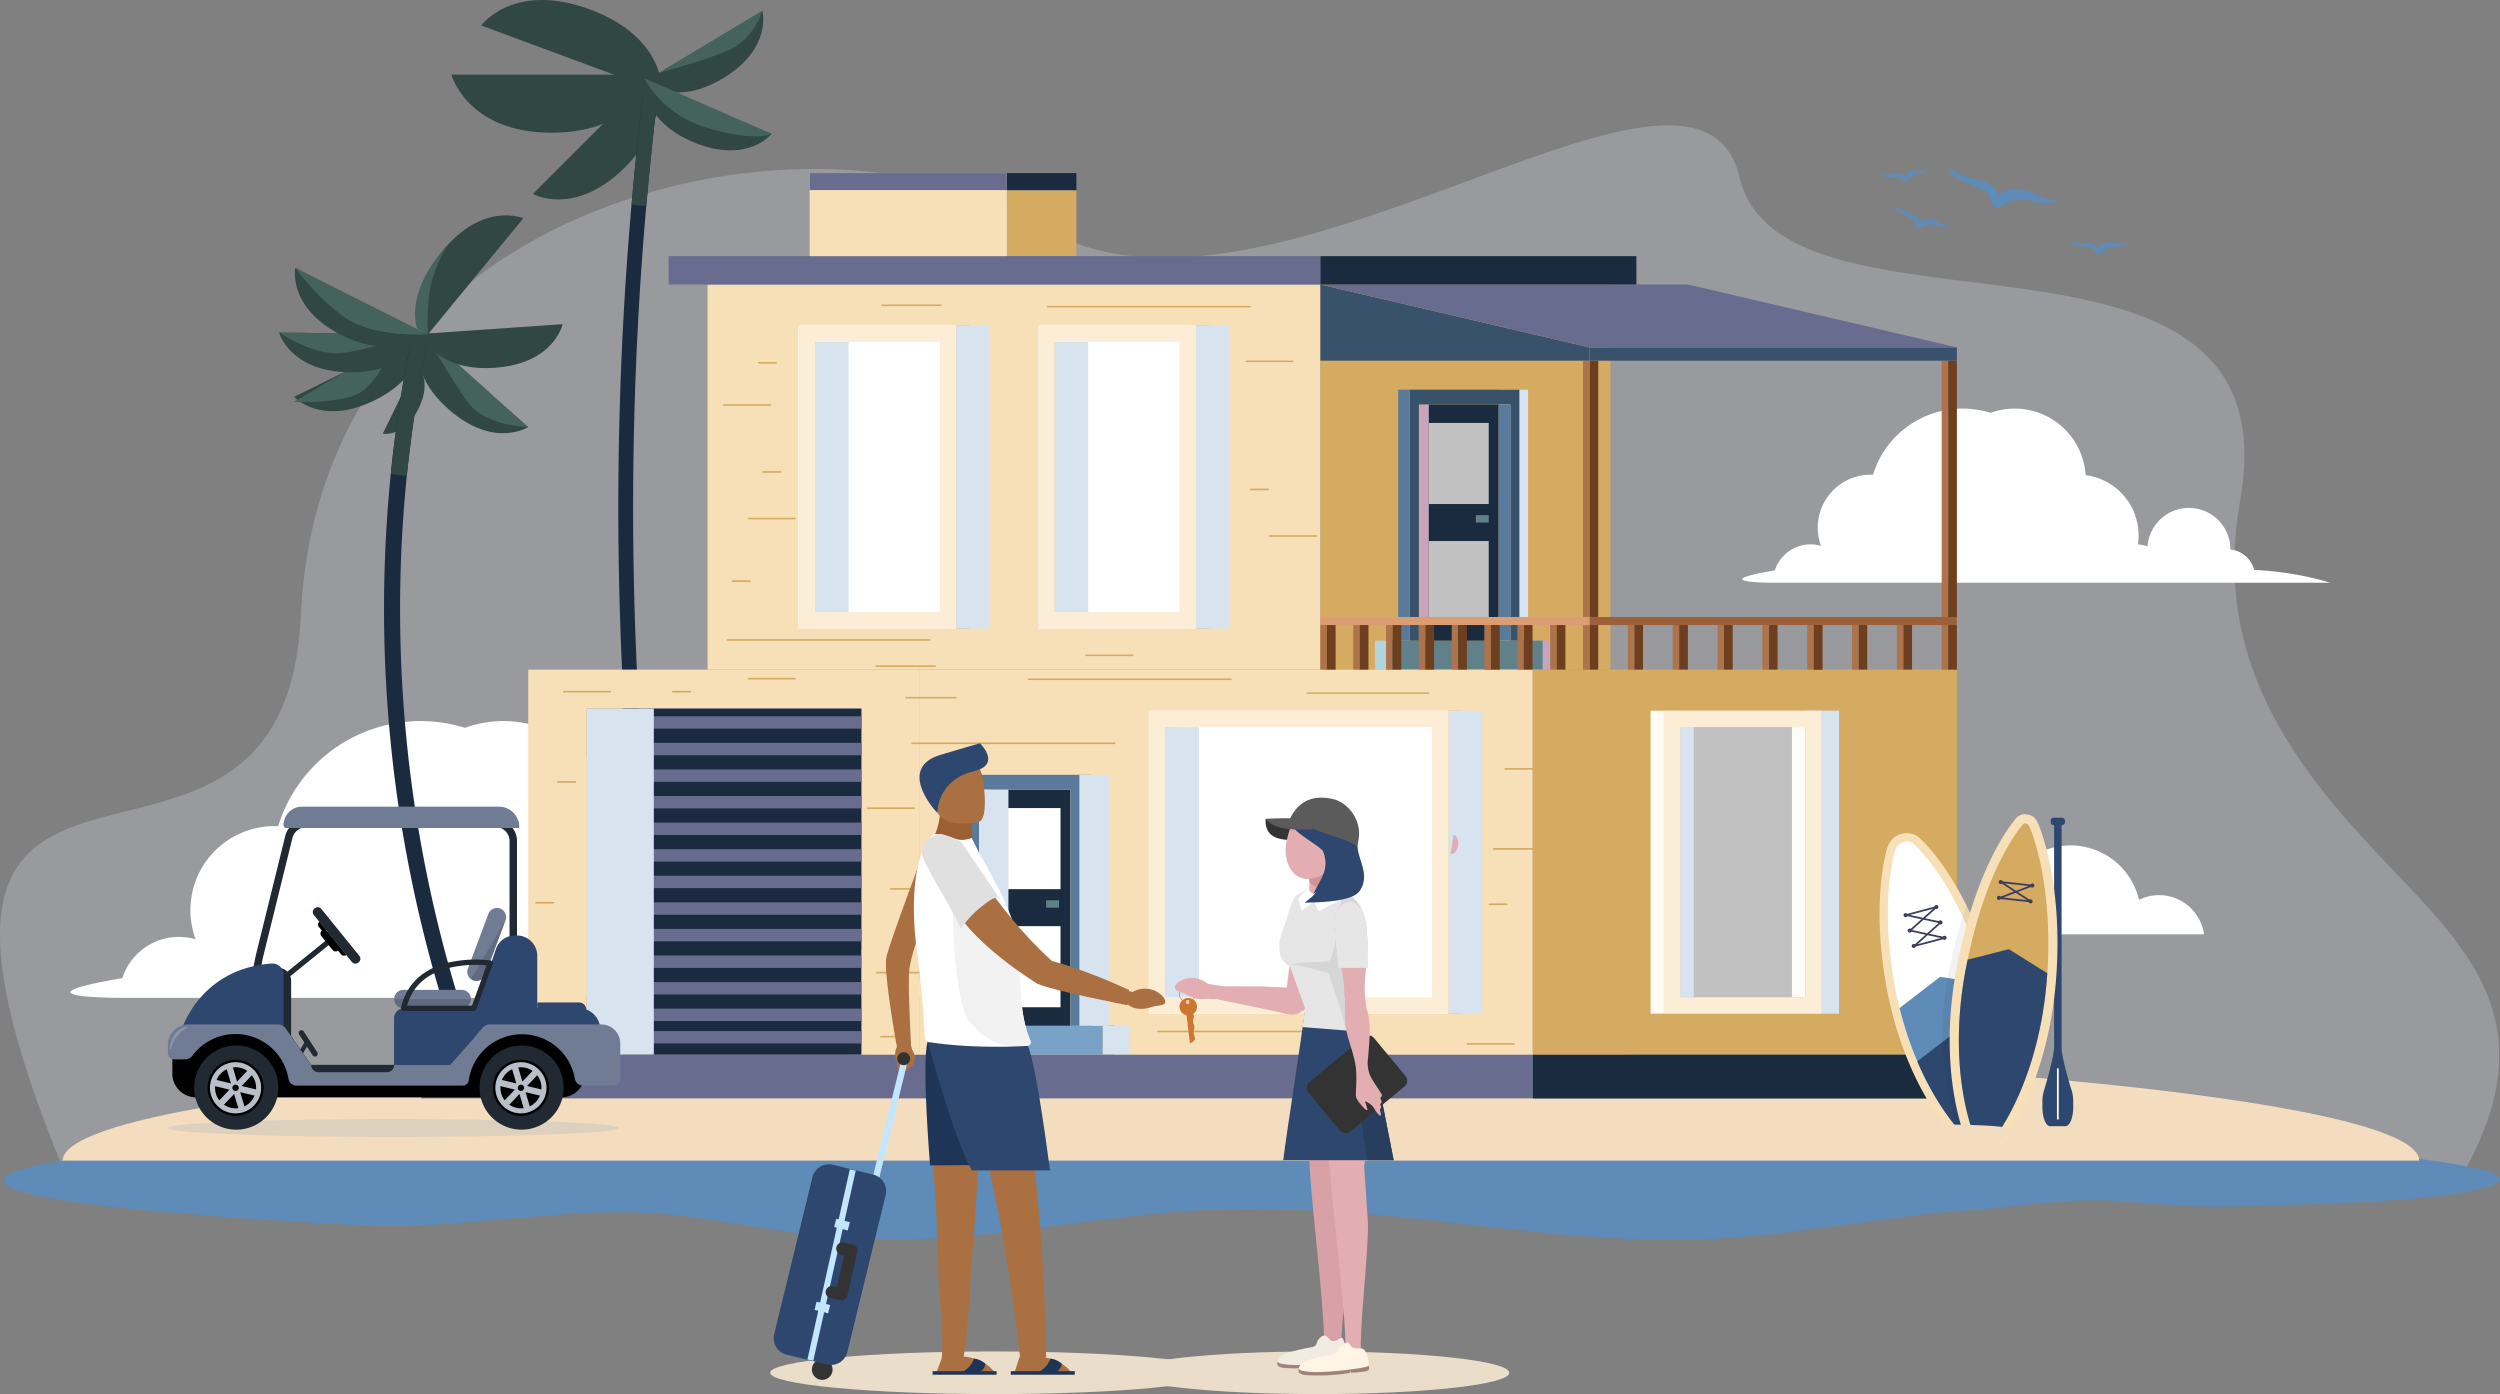 <svg xmlns="http://www.w3.org/2000/svg" xmlns:xlink="http://www.w3.org/1999/xlink" id="Group_5264" data-name="Group 5264" width="1406.79" height="784.478" viewBox="0 0 1406.79 784.478"><rect x="0" y="0" width="1406.79" height="784.478" fill="#808080" stroke="none"/><defs><clipPath id="clip-path"><rect id="Rectangle_5832" data-name="Rectangle 5832" width="1406.79" height="784.478" fill="none"></rect></clipPath><clipPath id="clip-path-2"><rect id="Rectangle_5831" data-name="Rectangle 5831" width="1406.794" height="784.478" fill="none"></rect></clipPath><clipPath id="clip-path-3"><rect id="Rectangle_5688" data-name="Rectangle 5688" width="1406.35" height="595.184" transform="translate(0 70.522)" fill="none"></rect></clipPath><clipPath id="clip-path-4"><rect id="Rectangle_5695" data-name="Rectangle 5695" width="14.987" height="16.308" transform="translate(860.59 360.492)" fill="none"></rect></clipPath><clipPath id="clip-path-5"><rect id="Rectangle_5697" data-name="Rectangle 5697" width="16.553" height="141.227" transform="translate(843.338 219.265)" fill="none"></rect></clipPath><clipPath id="clip-path-6"><rect id="Rectangle_5707" data-name="Rectangle 5707" width="5.564" height="132.899" transform="translate(798.453 227.593)" fill="none"></rect></clipPath><clipPath id="clip-path-7"><rect id="Rectangle_5774" data-name="Rectangle 5774" width="18.988" height="170.485" transform="translate(538.082 183.202)" fill="none"></rect></clipPath><clipPath id="clip-path-8"><rect id="Rectangle_5776" data-name="Rectangle 5776" width="18.988" height="152.034" transform="translate(458.509 192.428)" fill="none"></rect></clipPath><clipPath id="clip-path-9"><rect id="Rectangle_5781" data-name="Rectangle 5781" width="18.989" height="170.485" transform="translate(672.919 183.202)" fill="none"></rect></clipPath><clipPath id="clip-path-10"><rect id="Rectangle_5783" data-name="Rectangle 5783" width="18.988" height="152.034" transform="translate(593.347 192.428)" fill="none"></rect></clipPath><clipPath id="clip-path-11"><rect id="Rectangle_5788" data-name="Rectangle 5788" width="18.988" height="170.486" transform="translate(815.072 399.913)" fill="none"></rect></clipPath><clipPath id="clip-path-12"><rect id="Rectangle_5790" data-name="Rectangle 5790" width="18.988" height="152.034" transform="translate(655.729 409.139)" fill="none"></rect></clipPath><clipPath id="clip-path-13"><rect id="Rectangle_5792" data-name="Rectangle 5792" width="18.98" height="170.486" transform="translate(1015.9 399.913)" fill="none"></rect></clipPath><clipPath id="clip-path-14"><rect id="Rectangle_5797" data-name="Rectangle 5797" width="7.555" height="152.034" transform="translate(945.549 409.139)" fill="none"></rect></clipPath><clipPath id="clip-path-15"><rect id="Rectangle_5807" data-name="Rectangle 5807" width="16.553" height="132.898" transform="translate(550.912 444.305)" fill="none"></rect></clipPath><clipPath id="clip-path-16"><rect id="Rectangle_5809" data-name="Rectangle 5809" width="16.554" height="141.226" transform="translate(607.455 435.977)" fill="none"></rect></clipPath><clipPath id="clip-path-17"><rect id="Rectangle_5811" data-name="Rectangle 5811" width="14.985" height="16.31" transform="translate(620.553 577.203)" fill="none"></rect></clipPath><clipPath id="clip-path-18"><rect id="Rectangle_5813" data-name="Rectangle 5813" width="37.731" height="194.774" transform="translate(330.186 398.737)" fill="none"></rect></clipPath><clipPath id="clip-path-19"><rect id="Rectangle_5818" data-name="Rectangle 5818" width="21.23" height="134.55" transform="translate(1092.97 509.24)" fill="none"></rect></clipPath><clipPath id="clip-path-20"><rect id="Rectangle_5819" data-name="Rectangle 5819" width="116.014" height="28.155" transform="translate(221.736 572.382)" fill="none"></rect></clipPath><clipPath id="clip-path-21"><rect id="Rectangle_5820" data-name="Rectangle 5820" width="16.333" height="3.653" transform="translate(282.519 527.86)" fill="none"></rect></clipPath><clipPath id="clip-path-22"><rect id="Rectangle_5823" data-name="Rectangle 5823" width="43.197" height="5.16" transform="translate(221.803 562.181)" fill="none"></rect></clipPath><clipPath id="clip-path-23"><rect id="Rectangle_5824" data-name="Rectangle 5824" width="19.481" height="34.151" transform="translate(265 517.873)" fill="none"></rect></clipPath><clipPath id="clip-path-24"><rect id="Rectangle_5825" data-name="Rectangle 5825" width="9.655" height="12.613" transform="translate(95.503 577.68)" fill="none"></rect></clipPath></defs><g id="Group_5332" data-name="Group 5332" clip-path="url(#clip-path)"><g id="Group_5331" data-name="Group 5331"><g id="Group_5330" data-name="Group 5330" clip-path="url(#clip-path-2)"><g id="Group_5266" data-name="Group 5266" opacity="0.3"><g id="Group_5265" data-name="Group 5265"><g id="Group_5264-2" data-name="Group 5264" clip-path="url(#clip-path-3)"><path id="Path_13190" data-name="Path 13190" d="M1385.584,661.137c49.612-87.621.8-129.2-46.762-179.706-47.663-50.611-94.291-110.138-78.29-199.528,31.812-177.7-257.24-78.979-281.643-182.092s-268.6,105.305-392.979,27.423S180.218,109.416,169.272,346.352C160.005,547.019-92.766,348.7,36.947,661.137c807.907,10.28,1348.641,0,1348.641,0" fill="#d3d6e0"></path></g></g></g><path id="Path_13191" data-name="Path 13191" d="M704.333,629.035c91.76.026,176.029.785,266.361,2.663,204.3,2.5,549.877,22.453,399.107,41.788-30.543,2.946-61.844,3.916-92.316,4.848-13.991.417-28.181.98-42.882.471-18.381-.526-36.871-3.239-55.046-3.365-24.3-.109-48.363,4.083-72.535,5.727-45.673,3.238-91.445,13.1-140.01,15.81-45.221,2.763-88.953-2.135-133.715-7.153-61.72-7.3-125.437-13.431-187.635-6.342-49.334,4.753-96.94,14.327-146.66,14.175a400.065,400.065,0,0,1-56.5-4.6c-20.663-3.034-40.75-7.094-61.489-9.145-55.167-6.192-112.794,6.935-167.856,5.731-30.707-.757-60.755-2.967-91.864-5.228-31.91-2.505-94.28-7.53-114.476-15.67-64.67-32.394,581.892-41.223,697.362-39.711Z" fill="#5e8bb7"></path><path id="Path_13192" data-name="Path 13192" d="M35.314,653.1c0-34.906,296.835-63.2,663-63.2s663,28.3,663,63.2" fill="#f4ddbe"></path><path id="Path_13193" data-name="Path 13193" d="M497.315,549.955a24.173,24.173,0,0,0-21.173-18.141c0-.038,0-.075,0-.113a37.1,37.1,0,0,0-74.114-2.615,25.748,25.748,0,0,0-8.587-1.829,54.248,54.248,0,0,0-46.752-61.942,63.555,63.555,0,0,0-85.065-55.761,83.865,83.865,0,0,0-105.091,55.368c-.7-.031-1.4-.053-2.109-.053a47.293,47.293,0,0,0-44.341,63.678,33.468,33.468,0,0,0-41.238,21.841C4.226,561.5,67.235,561.5,67.235,561.5H565.4c-27.281-8.487-54.779-10.873-68.086-11.544" fill="#fff"></path><path id="Path_13194" data-name="Path 13194" d="M1268.4,320.658a15.21,15.21,0,0,0-13.324-11.416c0-.024,0-.048,0-.072a23.349,23.349,0,0,0-46.641-1.645,16.179,16.179,0,0,0-5.4-1.151,34.138,34.138,0,0,0-29.421-38.981,40,40,0,0,0-53.533-35.092,52.782,52.782,0,0,0-66.136,34.844c-.441-.019-.882-.033-1.327-.033a29.762,29.762,0,0,0-27.905,40.073,21.064,21.064,0,0,0-25.951,13.745c-40.668,6.993-1.016,6.993-1.016,6.993h313.5c-17.169-5.341-34.474-6.843-42.848-7.265" fill="#fff"></path><path id="Path_13195" data-name="Path 13195" d="M215.377,244.058s12.183,2.211,20.255-14.335-1.168-24.788-1.168-24.788Z" fill="#304743"></path><path id="Path_13196" data-name="Path 13196" d="M165.5,223.344s15.215,16.837,45.442,1.842,26.028-37.294,26.028-37.294Z" fill="#304743"></path><path id="Path_13197" data-name="Path 13197" d="M198.551,222.839c14.41-4.545,22.586-29.767,22.586-29.767l-55.64,33.02s18.644,1.292,33.054-3.253" fill="#44635d"></path><path id="Path_13198" data-name="Path 13198" d="M196.69,209.478c33.739.426,40.163-21.339,40.163-21.339l-79.774-1.007s5.872,21.92,39.611,22.346" fill="#304743"></path><path id="Path_13199" data-name="Path 13199" d="M189.109,198.772c14.716-.073,41.518-10.712,41.518-10.712l-73.548-.928s17.314,11.713,32.03,11.64" fill="#44635d"></path><path id="Path_13200" data-name="Path 13200" d="M252.724,230.566c25.436,22.171,44.423,9.744,44.423,9.744l-60.14-52.421s-9.719,20.506,15.717,42.677" fill="#304743"></path><path id="Path_13201" data-name="Path 13201" d="M263.227,226.29c10.025,13.779,33.921,14.02,33.921,14.02l-57.071-51.285s13.125,23.486,23.15,37.265" fill="#44635d"></path><path id="Path_13202" data-name="Path 13202" d="M232.54,185.529a758.693,758.693,0,0,0,28.4,414.043l8.436-3.388A748.455,748.455,0,0,1,241.36,187.735l-8.82-2.206" fill="#1a2b3f"></path><path id="Path_13203" data-name="Path 13203" d="M219.925,266.792c3.6.443,5.4.582,9,1.025,3.007-26.991,6.828-53.575,12.436-80.082l-8.82-2.206a781.643,781.643,0,0,0-12.615,81.263" fill="#304743"></path><path id="Path_13204" data-name="Path 13204" d="M278.289,206.953c33.663-2.309,38.3-24.522,38.3-24.522L237,187.889s7.628,21.373,41.291,19.064" fill="#304743"></path><path id="Path_13205" data-name="Path 13205" d="M191.759,188.358c30.057,15.333,45.46-1.332,45.46-1.332l-71.068-36.253s-4.449,22.252,25.608,37.585" fill="#304743"></path><path id="Path_13206" data-name="Path 13206" d="M249.154,141.041c-23.006,27.991-9.078,47.984-9.078,47.984l54.4-66.18s-22.313-9.794-45.319,18.2" fill="#304743"></path><path id="Path_13207" data-name="Path 13207" d="M194.908,179.225c16.148,10.862,45.837,8.929,45.837,8.929l-74.594-37.38s12.609,17.589,28.757,28.451" fill="#44635d"></path><path id="Path_13208" data-name="Path 13208" d="M234.907,185.229l5.838,2.925s-.939-18.251,2.2-29.713a83.723,83.723,0,0,1,8.68-20.26c-25.088,27.51-16.714,47.048-16.714,47.048" fill="#44635d"></path><path id="Path_13209" data-name="Path 13209" d="M351.847,93.97c-28.406,28.406-51.972,15.192-51.972,15.192L367.04,42s13.213,23.566-15.193,51.972" fill="#304743"></path><path id="Path_13210" data-name="Path 13210" d="M371.009,46.277a1951.11,1951.11,0,0,0-10.519,367.75h-8.345a1959.671,1959.671,0,0,1,10.6-368.794l8.264,1.044" fill="#1a2b3f"></path><path id="Path_13211" data-name="Path 13211" d="M371.009,46.277c-2.868,23.184-5.208,46.394-7.345,69.656-3.318-.3-4.978-.43-8.3-.726,2.146-23.364,4.5-46.689,7.377-69.974l8.264,1.044" fill="#304743"></path><path id="Path_13212" data-name="Path 13212" d="M310.529,74.689C262.72,74.689,254.009,42,254.009,42h113.04s-8.711,32.691-56.52,32.691" fill="#304743"></path><path id="Path_13213" data-name="Path 13213" d="M434.187,75.317S420.624,92.564,390.475,80.1,362.9,45.848,362.9,45.848Z" fill="#304743"></path><path id="Path_13214" data-name="Path 13214" d="M406.785,44.1c-27.979,16.78-43.939,1.723-43.939,1.723L429,6.155s5.764,21.171-22.215,37.948" fill="#304743"></path><path id="Path_13215" data-name="Path 13215" d="M331.991,5.323c43.036,15.945,40.556,46.712,40.556,46.712L270.79,14.334s18.164-24.956,61.2-9.011" fill="#304743"></path><path id="Path_13216" data-name="Path 13216" d="M398.517,72.132c-27.012-7.96-35.837-28.05-35.837-28.05l71.507,31.235s-8.657,4.775-35.67-3.185" fill="#44635d"></path><path id="Path_13217" data-name="Path 13217" d="M411.3,27.593c-13.078,6.255-40.3,13.338-40.3,13.338L429,6.155s-4.618,15.184-17.7,21.438" fill="#44635d"></path><path id="Path_13218" data-name="Path 13218" d="M1214.953,503.721a25.422,25.422,0,0,0-11.3,2.634,39.6,39.6,0,1,0-76.767,19.421H1240.27a25.573,25.573,0,0,0-25.317-22.055" fill="#fff"></path><path id="Path_13219" data-name="Path 13219" d="M1096.169,95c2.717.171,5.019,1.907,7.391,3.122a38.492,38.492,0,0,0,10.4,3.119c5.443,1.063,8.648,4.227,10.727,8.551a3.583,3.583,0,0,1,.4-.278,19.062,19.062,0,0,1,4.316-2.368c3.174-1.126,6.695-.823,9.946-.253,5.715,1.022,12.233,7.024,18.189,5.3a1.287,1.287,0,0,1,.35-.016c-5.074,4.528-12.391.565-18.39.223a20.056,20.056,0,0,0-2.868.055,14.13,14.13,0,0,0-2.868.2,9.158,9.158,0,0,0-3.205,1.277,32.1,32.1,0,0,0-5.82,3.111,3.755,3.755,0,0,1-3.932-2.558,11.721,11.721,0,0,0-.441-1.568c-.717-2.546-1.63-4.817-4.351-6.037a12.7,12.7,0,0,0-1.918-.648c-.968-.535-1.966-1.022-2.981-1.458-5.651-2.436-12.109-4.378-15.116-9.77.063,0,.115-.012.175-.008" fill="#5e8bb7"></path><path id="Path_13220" data-name="Path 13220" d="M1164.774,135.948c1.367-.26,2.737.305,4.065.6a19.2,19.2,0,0,0,5.535.215,7.328,7.328,0,0,1,6.4,2.865c.056-.068.113-.136.169-.195a8.05,8.05,0,0,1,6.722-3.127c2.961-.223,6.941,1.915,9.677.306a.36.36,0,0,1,.17-.048c-1.932,2.873-6.052,1.857-9.082,2.457a12.158,12.158,0,0,0-1.407.39,7.827,7.827,0,0,0-1.4.474,5.406,5.406,0,0,0-1.417,1.027,18.261,18.261,0,0,0-2.484,2.288,1.891,1.891,0,0,1-2.262-.755,6.5,6.5,0,0,0-.42-.721,4.142,4.142,0,0,0-2.921-2.42,4.293,4.293,0,0,0-1.036-.077,15.485,15.485,0,0,0-1.672-.352c-3.095-.477-6.554-.631-8.726-2.891a.337.337,0,0,1,.087-.035" fill="#5e8bb7"></path><path id="Path_13221" data-name="Path 13221" d="M1066,116.45c1.388.166,2.522,1.105,3.7,1.779a19.9,19.9,0,0,0,5.23,1.869,7.315,7.315,0,0,1,5.259,4.635,1.667,1.667,0,0,1,.215-.149,11.444,11.444,0,0,1,2.255-1.089,10,10,0,0,1,5.087.131c2.886.665,6.066,3.9,9.158,3.169a.968.968,0,0,1,.177,0c-2.717,2.176-6.344-.028-9.408-.358a8.812,8.812,0,0,0-1.46-.048,7.51,7.51,0,0,0-1.475.035,5.086,5.086,0,0,0-1.658.558,17.2,17.2,0,0,0-3.054,1.441,1.9,1.9,0,0,1-1.943-1.4,5.532,5.532,0,0,0-.179-.805,4.184,4.184,0,0,0-2.081-3.195,7.324,7.324,0,0,0-.949-.39c-.481-.291-.989-.555-1.494-.8-2.8-1.4-6.064-2.551-7.462-5.382.021,0,.055-.008.085-.006" fill="#5e8bb7"></path><path id="Path_13222" data-name="Path 13222" d="M1058.624,98.253a8.224,8.224,0,0,1,3.3.049,15.762,15.762,0,0,0,4.451-.435,5.95,5.95,0,0,1,5.413,1.6.658.658,0,0,1,.114-.166,7.851,7.851,0,0,1,1.27-1.574,8.113,8.113,0,0,1,3.758-1.636c2.334-.5,5.741.763,7.755-.807a.3.3,0,0,1,.128-.063c-1.229,2.516-4.642,2.14-6.986,2.945a7.609,7.609,0,0,0-1.076.465,6.4,6.4,0,0,0-1.056.518,4,4,0,0,0-1.021.974,15.671,15.671,0,0,0-1.751,2.095,1.515,1.515,0,0,1-1.891-.356,4.884,4.884,0,0,0-.4-.533,3.413,3.413,0,0,0-2.6-1.635,5.385,5.385,0,0,0-.827.062c-.459-.055-.921-.089-1.374-.1-2.52-.042-5.288.225-7.284-1.364.032-.019.044-.018.075-.034" fill="#5e8bb7"></path><rect id="Rectangle_5689" data-name="Rectangle 5689" width="39.097" height="9.575" transform="translate(566.594 97.388)" fill="#1a2b3f"></rect><rect id="Rectangle_5690" data-name="Rectangle 5690" width="39.097" height="36.92" transform="translate(566.594 107.216)" fill="#d5aa61"></rect><rect id="Rectangle_5691" data-name="Rectangle 5691" width="271.696" height="24.562" transform="translate(862.516 593.512)" fill="#426e64"></rect><rect id="Rectangle_5692" data-name="Rectangle 5692" width="344.863" height="216.711" transform="translate(398.164 160.089)" fill="#f7dfb7"></rect><rect id="Rectangle_5693" data-name="Rectangle 5693" width="163.19" height="216.711" transform="translate(743.028 160.089)" fill="#d5aa61"></rect><g id="Group_5269" data-name="Group 5269" style="mix-blend-mode: multiply;isolation: isolate"><g id="Group_5268" data-name="Group 5268"><g id="Group_5267" data-name="Group 5267" clip-path="url(#clip-path-4)"><rect id="Rectangle_5694" data-name="Rectangle 5694" width="14.986" height="16.309" transform="translate(860.59 360.491)" fill="#c9a5bb"></rect></g></g></g><g id="Group_5272" data-name="Group 5272" style="mix-blend-mode: multiply;isolation: isolate"><g id="Group_5271" data-name="Group 5271"><g id="Group_5270" data-name="Group 5270" clip-path="url(#clip-path-5)"><rect id="Rectangle_5696" data-name="Rectangle 5696" width="16.553" height="141.227" transform="translate(843.338 219.265)" fill="#d8e3f0"></rect></g></g></g><rect id="Rectangle_5698" data-name="Rectangle 5698" width="87.849" height="16.309" transform="translate(780.235 360.492)" fill="#60818a"></rect><rect id="Rectangle_5699" data-name="Rectangle 5699" width="44.865" height="132.899" transform="translate(798.444 227.593)" fill="#1a2b3f"></rect><rect id="Rectangle_5700" data-name="Rectangle 5700" width="33.719" height="45.63" transform="translate(804.016 238.003)" fill="#c1c1c1"></rect><rect id="Rectangle_5701" data-name="Rectangle 5701" width="33.719" height="45.628" transform="translate(804.016 304.454)" fill="#c1c1c1"></rect><path id="Path_13223" data-name="Path 13223" d="M798.444,219.265h56.543V360.492h-5.112v-132.9H798.444v132.9h-5.112V219.265Z" fill="#39526b"></path><rect id="Rectangle_5702" data-name="Rectangle 5702" width="7.268" height="4.163" transform="translate(830.467 289.879)" fill="#60818a"></rect><rect id="Rectangle_5703" data-name="Rectangle 5703" width="6.567" height="141.227" transform="translate(786.765 219.265)" fill="#597a9b"></rect><rect id="Rectangle_5704" data-name="Rectangle 5704" width="6.567" height="16.309" transform="translate(773.668 360.491)" fill="#b2d4dd"></rect><rect id="Rectangle_5705" data-name="Rectangle 5705" width="6.566" height="132.899" transform="translate(843.309 227.593)" fill="#597a9b"></rect><g id="Group_5275" data-name="Group 5275" style="mix-blend-mode: multiply;isolation: isolate"><g id="Group_5274" data-name="Group 5274"><g id="Group_5273" data-name="Group 5273" clip-path="url(#clip-path-6)"><rect id="Rectangle_5706" data-name="Rectangle 5706" width="5.564" height="132.899" transform="translate(798.453 227.593)" fill="#c9a5bb"></rect></g></g></g><rect id="Rectangle_5708" data-name="Rectangle 5708" width="344.863" height="216.712" transform="translate(517.648 376.801)" fill="#f7dfb7"></rect><rect id="Rectangle_5709" data-name="Rectangle 5709" width="238.651" height="216.712" transform="translate(862.511 376.801)" fill="#d5aa61"></rect><rect id="Rectangle_5710" data-name="Rectangle 5710" width="206.755" height="4.535" transform="translate(894.407 347.181)" fill="#9c613a"></rect><rect id="Rectangle_5711" data-name="Rectangle 5711" width="4.937" height="25.084" transform="translate(894.407 351.716)" fill="#6d3f1f"></rect><rect id="Rectangle_5712" data-name="Rectangle 5712" width="4.935" height="25.084" transform="translate(919.635 351.716)" fill="#6d3f1f"></rect><rect id="Rectangle_5713" data-name="Rectangle 5713" width="4.936" height="25.084" transform="translate(944.862 351.716)" fill="#6d3f1f"></rect><rect id="Rectangle_5714" data-name="Rectangle 5714" width="4.937" height="25.084" transform="translate(970.089 351.716)" fill="#6d3f1f"></rect><rect id="Rectangle_5715" data-name="Rectangle 5715" width="4.935" height="25.084" transform="translate(995.318 351.716)" fill="#6d3f1f"></rect><rect id="Rectangle_5716" data-name="Rectangle 5716" width="4.935" height="25.084" transform="translate(1020.545 351.716)" fill="#6d3f1f"></rect><rect id="Rectangle_5717" data-name="Rectangle 5717" width="4.935" height="25.084" transform="translate(1020.545 351.716)" fill="#6d3f1f"></rect><rect id="Rectangle_5718" data-name="Rectangle 5718" width="4.937" height="25.084" transform="translate(1045.771 351.716)" fill="#6d3f1f"></rect><rect id="Rectangle_5719" data-name="Rectangle 5719" width="4.936" height="25.084" transform="translate(1070.999 351.716)" fill="#6d3f1f"></rect><rect id="Rectangle_5720" data-name="Rectangle 5720" width="4.935" height="25.084" transform="translate(1096.227 351.716)" fill="#6d3f1f"></rect><rect id="Rectangle_5721" data-name="Rectangle 5721" width="151.38" height="4.535" transform="translate(743.027 347.181)" fill="#dc9d72"></rect><rect id="Rectangle_5722" data-name="Rectangle 5722" width="3.613" height="25.084" transform="translate(743.027 351.716)" fill="#ad734b"></rect><rect id="Rectangle_5723" data-name="Rectangle 5723" width="3.613" height="25.084" transform="translate(761.499 351.716)" fill="#ad734b"></rect><rect id="Rectangle_5724" data-name="Rectangle 5724" width="3.614" height="25.084" transform="translate(779.969 351.716)" fill="#ad734b"></rect><rect id="Rectangle_5725" data-name="Rectangle 5725" width="3.614" height="25.084" transform="translate(798.44 351.716)" fill="#ad734b"></rect><rect id="Rectangle_5726" data-name="Rectangle 5726" width="3.613" height="25.084" transform="translate(816.911 351.716)" fill="#ad734b"></rect><rect id="Rectangle_5727" data-name="Rectangle 5727" width="3.613" height="25.084" transform="translate(835.382 351.716)" fill="#ad734b"></rect><rect id="Rectangle_5728" data-name="Rectangle 5728" width="3.613" height="25.084" transform="translate(835.382 351.716)" fill="#ad734b"></rect><rect id="Rectangle_5729" data-name="Rectangle 5729" width="3.614" height="25.084" transform="translate(853.852 351.716)" fill="#ad734b"></rect><rect id="Rectangle_5730" data-name="Rectangle 5730" width="3.614" height="25.084" transform="translate(872.323 351.716)" fill="#ad734b"></rect><rect id="Rectangle_5731" data-name="Rectangle 5731" width="3.613" height="25.084" transform="translate(890.794 351.716)" fill="#ad734b"></rect><rect id="Rectangle_5732" data-name="Rectangle 5732" width="3.613" height="25.084" transform="translate(916.022 351.716)" fill="#ad734b"></rect><rect id="Rectangle_5733" data-name="Rectangle 5733" width="3.614" height="25.084" transform="translate(941.249 351.716)" fill="#ad734b"></rect><rect id="Rectangle_5734" data-name="Rectangle 5734" width="3.613" height="25.084" transform="translate(966.476 351.716)" fill="#ad734b"></rect><rect id="Rectangle_5735" data-name="Rectangle 5735" width="3.614" height="25.084" transform="translate(991.703 351.716)" fill="#ad734b"></rect><rect id="Rectangle_5736" data-name="Rectangle 5736" width="3.614" height="25.084" transform="translate(1016.931 351.716)" fill="#ad734b"></rect><rect id="Rectangle_5737" data-name="Rectangle 5737" width="3.613" height="25.084" transform="translate(1042.158 351.716)" fill="#ad734b"></rect><rect id="Rectangle_5738" data-name="Rectangle 5738" width="3.614" height="25.084" transform="translate(1067.385 351.716)" fill="#ad734b"></rect><rect id="Rectangle_5739" data-name="Rectangle 5739" width="3.614" height="25.084" transform="translate(1092.613 351.716)" fill="#ad734b"></rect><rect id="Rectangle_5740" data-name="Rectangle 5740" width="4.936" height="25.084" transform="translate(875.937 351.716)" fill="#6d3f1f"></rect><rect id="Rectangle_5741" data-name="Rectangle 5741" width="4.936" height="25.084" transform="translate(857.466 351.716)" fill="#6d3f1f"></rect><rect id="Rectangle_5742" data-name="Rectangle 5742" width="4.935" height="25.084" transform="translate(838.995 351.716)" fill="#6d3f1f"></rect><rect id="Rectangle_5743" data-name="Rectangle 5743" width="4.937" height="25.084" transform="translate(820.523 351.716)" fill="#6d3f1f"></rect><rect id="Rectangle_5744" data-name="Rectangle 5744" width="4.935" height="25.084" transform="translate(802.054 351.716)" fill="#6d3f1f"></rect><rect id="Rectangle_5745" data-name="Rectangle 5745" width="4.935" height="25.084" transform="translate(783.583 351.716)" fill="#6d3f1f"></rect><rect id="Rectangle_5746" data-name="Rectangle 5746" width="4.936" height="25.084" transform="translate(765.111 351.716)" fill="#6d3f1f"></rect><rect id="Rectangle_5747" data-name="Rectangle 5747" width="4.937" height="25.084" transform="translate(746.64 351.716)" fill="#6d3f1f"></rect><rect id="Rectangle_5748" data-name="Rectangle 5748" width="4.937" height="144.215" transform="translate(894.407 202.967)" fill="#6d3f1f"></rect><rect id="Rectangle_5749" data-name="Rectangle 5749" width="4.935" height="144.215" transform="translate(1096.227 202.967)" fill="#6d3f1f"></rect><rect id="Rectangle_5750" data-name="Rectangle 5750" width="3.613" height="144.215" transform="translate(890.794 202.967)" fill="#ad734b"></rect><rect id="Rectangle_5751" data-name="Rectangle 5751" width="3.614" height="144.215" transform="translate(1092.613 202.967)" fill="#ad734b"></rect><rect id="Rectangle_5752" data-name="Rectangle 5752" width="206.755" height="7.479" transform="translate(894.407 195.488)" fill="#39526b"></rect><path id="Path_13224" data-name="Path 13224" d="M894.407,202.967H743.027V160.089l151.38,35.4Z" fill="#39526b"></path><path id="Path_13225" data-name="Path 13225" d="M949.781,160.089l151.381,35.4H894.407l-151.38-35.4Z" fill="#686c8f"></path><path id="Path_13226" data-name="Path 13226" d="M484.7,376.8H297.24V593.511h32.946V398.737H484.7V593.511h32.946V376.8Z" fill="#f7dfb7"></path><rect id="Rectangle_5753" data-name="Rectangle 5753" width="19.949" height="194.774" transform="translate(330.186 398.737)" fill="#d5aa61"></rect><rect id="Rectangle_5754" data-name="Rectangle 5754" width="134.567" height="194.775" transform="translate(350.135 398.738)" fill="#1a2b3f"></rect><rect id="Rectangle_5755" data-name="Rectangle 5755" width="134.567" height="6.98" transform="translate(350.135 403.059)" fill="#686c8f"></rect><rect id="Rectangle_5756" data-name="Rectangle 5756" width="134.567" height="6.981" transform="translate(350.135 418.015)" fill="#686c8f"></rect><rect id="Rectangle_5757" data-name="Rectangle 5757" width="134.567" height="6.98" transform="translate(350.135 432.972)" fill="#686c8f"></rect><rect id="Rectangle_5758" data-name="Rectangle 5758" width="134.567" height="6.98" transform="translate(350.135 447.929)" fill="#686c8f"></rect><rect id="Rectangle_5759" data-name="Rectangle 5759" width="134.567" height="6.98" transform="translate(350.135 462.887)" fill="#686c8f"></rect><rect id="Rectangle_5760" data-name="Rectangle 5760" width="134.567" height="6.98" transform="translate(350.135 477.844)" fill="#686c8f"></rect><rect id="Rectangle_5761" data-name="Rectangle 5761" width="134.567" height="6.98" transform="translate(350.135 492.801)" fill="#686c8f"></rect><rect id="Rectangle_5762" data-name="Rectangle 5762" width="134.567" height="6.98" transform="translate(350.135 507.758)" fill="#686c8f"></rect><rect id="Rectangle_5763" data-name="Rectangle 5763" width="134.567" height="6.981" transform="translate(350.135 522.714)" fill="#686c8f"></rect><rect id="Rectangle_5764" data-name="Rectangle 5764" width="134.567" height="6.981" transform="translate(350.135 537.672)" fill="#686c8f"></rect><rect id="Rectangle_5765" data-name="Rectangle 5765" width="134.567" height="6.98" transform="translate(350.135 552.629)" fill="#686c8f"></rect><rect id="Rectangle_5766" data-name="Rectangle 5766" width="134.567" height="6.98" transform="translate(350.135 567.586)" fill="#686c8f"></rect><rect id="Rectangle_5767" data-name="Rectangle 5767" width="134.567" height="6.98" transform="translate(350.135 580.217)" fill="#686c8f"></rect><rect id="Rectangle_5768" data-name="Rectangle 5768" width="366.801" height="15.954" transform="translate(376.226 144.135)" fill="#686c8f"></rect><rect id="Rectangle_5769" data-name="Rectangle 5769" width="177.794" height="15.954" transform="translate(743.027 144.135)" fill="#1a2b3f"></rect><rect id="Rectangle_5770" data-name="Rectangle 5770" width="88.799" height="170.486" transform="translate(449.283 183.202)" fill="#fff"></rect><rect id="Rectangle_5771" data-name="Rectangle 5771" width="7.533" height="152.034" transform="translate(458.509 192.428)" fill="#d5aa61"></rect><rect id="Rectangle_5772" data-name="Rectangle 5772" width="7.532" height="170.486" transform="translate(538.082 183.202)" fill="#d5aa61"></rect><g id="Group_5278" data-name="Group 5278" style="mix-blend-mode: multiply;isolation: isolate"><g id="Group_5277" data-name="Group 5277"><g id="Group_5276" data-name="Group 5276" clip-path="url(#clip-path-7)"><rect id="Rectangle_5773" data-name="Rectangle 5773" width="18.988" height="170.485" transform="translate(538.082 183.202)" fill="#d8e3f0"></rect></g></g></g><g id="Group_5281" data-name="Group 5281" style="mix-blend-mode: multiply;isolation: isolate"><g id="Group_5280" data-name="Group 5280"><g id="Group_5279" data-name="Group 5279" clip-path="url(#clip-path-8)"><rect id="Rectangle_5775" data-name="Rectangle 5775" width="18.988" height="152.034" transform="translate(458.509 192.428)" fill="#d8e3f0"></rect></g></g></g><path id="Path_13227" data-name="Path 13227" d="M498.3,183.2H449.283V353.687h88.8V183.2Zm30.56,161.26H458.509V192.428h70.347Z" fill="#fcedd6"></path><rect id="Rectangle_5777" data-name="Rectangle 5777" width="88.798" height="170.486" transform="translate(584.121 183.202)" fill="#fff"></rect><rect id="Rectangle_5778" data-name="Rectangle 5778" width="7.532" height="152.034" transform="translate(593.347 192.428)" fill="#d5aa61"></rect><rect id="Rectangle_5779" data-name="Rectangle 5779" width="7.533" height="170.486" transform="translate(672.919 183.202)" fill="#d5aa61"></rect><g id="Group_5284" data-name="Group 5284" style="mix-blend-mode: multiply;isolation: isolate"><g id="Group_5283" data-name="Group 5283"><g id="Group_5282" data-name="Group 5282" clip-path="url(#clip-path-9)"><rect id="Rectangle_5780" data-name="Rectangle 5780" width="18.989" height="170.485" transform="translate(672.919 183.202)" fill="#d8e3f0"></rect></g></g></g><g id="Group_5287" data-name="Group 5287" style="mix-blend-mode: multiply;isolation: isolate"><g id="Group_5286" data-name="Group 5286"><g id="Group_5285" data-name="Group 5285" clip-path="url(#clip-path-10)"><rect id="Rectangle_5782" data-name="Rectangle 5782" width="18.988" height="152.034" transform="translate(593.347 192.428)" fill="#d8e3f0"></rect></g></g></g><path id="Path_13228" data-name="Path 13228" d="M633.134,183.2H584.121V353.687h88.8V183.2Zm30.56,161.26H593.347V192.428h70.347Z" fill="#fcedd6"></path><rect id="Rectangle_5784" data-name="Rectangle 5784" width="168.569" height="170.486" transform="translate(646.503 399.913)" fill="#fff"></rect><rect id="Rectangle_5785" data-name="Rectangle 5785" width="7.532" height="152.034" transform="translate(655.729 409.139)" fill="#d5aa61"></rect><rect id="Rectangle_5786" data-name="Rectangle 5786" width="7.533" height="170.486" transform="translate(815.072 399.913)" fill="#d5aa61"></rect><g id="Group_5290" data-name="Group 5290" style="mix-blend-mode: multiply;isolation: isolate"><g id="Group_5289" data-name="Group 5289"><g id="Group_5288" data-name="Group 5288" clip-path="url(#clip-path-11)"><rect id="Rectangle_5787" data-name="Rectangle 5787" width="18.989" height="170.486" transform="translate(815.071 399.913)" fill="#d8e3f0"></rect></g></g></g><g id="Group_5293" data-name="Group 5293" style="mix-blend-mode: multiply;isolation: isolate"><g id="Group_5292" data-name="Group 5292"><g id="Group_5291" data-name="Group 5291" clip-path="url(#clip-path-12)"><rect id="Rectangle_5789" data-name="Rectangle 5789" width="18.988" height="152.034" transform="translate(655.729 409.139)" fill="#d8e3f0"></rect></g></g></g><path id="Path_13229" data-name="Path 13229" d="M695.515,399.913H646.5V570.4h168.57V399.913Zm110.332,161.26H655.729V409.139H805.847Z" fill="#fcedd6"></path><g id="Group_5296" data-name="Group 5296" style="mix-blend-mode: multiply;isolation: isolate"><g id="Group_5295" data-name="Group 5295"><g id="Group_5294" data-name="Group 5294" clip-path="url(#clip-path-13)"><rect id="Rectangle_5791" data-name="Rectangle 5791" width="18.988" height="170.486" transform="translate(1015.896 399.913)" fill="#d8e3f0"></rect></g></g></g><rect id="Rectangle_5793" data-name="Rectangle 5793" width="88.798" height="170.486" transform="translate(936.323 399.913)" fill="#c1c1c1"></rect><rect id="Rectangle_5794" data-name="Rectangle 5794" width="7.532" height="152.034" transform="translate(1008.363 409.139)" fill="#fffbf5"></rect><rect id="Rectangle_5795" data-name="Rectangle 5795" width="7.532" height="170.486" transform="translate(928.791 399.913)" fill="#fffbf5"></rect><g id="Group_5299" data-name="Group 5299" style="mix-blend-mode: multiply;isolation: isolate"><g id="Group_5298" data-name="Group 5298"><g id="Group_5297" data-name="Group 5297" clip-path="url(#clip-path-14)"><rect id="Rectangle_5796" data-name="Rectangle 5796" width="7.556" height="152.034" transform="translate(945.549 409.139)" fill="#d8e3f0"></rect></g></g></g><path id="Path_13230" data-name="Path 13230" d="M936.323,399.914V570.4h88.8V399.914h-88.8Zm9.226,9.226H1015.9V561.174H945.549Z" fill="#fcedd6"></path><rect id="Rectangle_5798" data-name="Rectangle 5798" width="87.85" height="16.31" transform="translate(532.703 577.203)" fill="#79a3c6"></rect><rect id="Rectangle_5799" data-name="Rectangle 5799" width="44.865" height="132.898" transform="translate(557.479 444.305)" fill="#1a2b3f"></rect><rect id="Rectangle_5800" data-name="Rectangle 5800" width="33.718" height="45.63" transform="translate(563.052 454.715)" fill="#fff"></rect><rect id="Rectangle_5801" data-name="Rectangle 5801" width="33.718" height="45.628" transform="translate(563.052 521.165)" fill="#fff"></rect><path id="Path_13231" data-name="Path 13231" d="M602.344,435.978H545.8V577.2h5.111v-132.9h51.432V577.2h5.111V435.978Z" fill="#597a9b"></path><rect id="Rectangle_5802" data-name="Rectangle 5802" width="7.268" height="4.164" transform="translate(588.687 506.591)" fill="#60818a"></rect><rect id="Rectangle_5803" data-name="Rectangle 5803" width="6.567" height="141.225" transform="translate(607.455 435.978)" fill="#60818a"></rect><rect id="Rectangle_5804" data-name="Rectangle 5804" width="6.566" height="16.31" transform="translate(620.553 577.203)" fill="#60818a"></rect><rect id="Rectangle_5805" data-name="Rectangle 5805" width="6.567" height="132.898" transform="translate(550.912 444.305)" fill="#60818a"></rect><g id="Group_5302" data-name="Group 5302" style="mix-blend-mode: multiply;isolation: isolate"><g id="Group_5301" data-name="Group 5301"><g id="Group_5300" data-name="Group 5300" clip-path="url(#clip-path-15)"><rect id="Rectangle_5806" data-name="Rectangle 5806" width="16.553" height="132.898" transform="translate(550.912 444.305)" fill="#d8e3f0"></rect></g></g></g><g id="Group_5305" data-name="Group 5305" style="mix-blend-mode: multiply;isolation: isolate"><g id="Group_5304" data-name="Group 5304"><g id="Group_5303" data-name="Group 5303" clip-path="url(#clip-path-16)"><rect id="Rectangle_5808" data-name="Rectangle 5808" width="16.554" height="141.225" transform="translate(607.455 435.978)" fill="#d8e3f0"></rect></g></g></g><g id="Group_5308" data-name="Group 5308" style="mix-blend-mode: multiply;isolation: isolate"><g id="Group_5307" data-name="Group 5307"><g id="Group_5306" data-name="Group 5306" clip-path="url(#clip-path-17)"><rect id="Rectangle_5810" data-name="Rectangle 5810" width="14.985" height="16.31" transform="translate(620.553 577.203)" fill="#d8e3f0"></rect></g></g></g><g id="Group_5311" data-name="Group 5311" style="mix-blend-mode: multiply;isolation: isolate"><g id="Group_5310" data-name="Group 5310"><g id="Group_5309" data-name="Group 5309" clip-path="url(#clip-path-18)"><rect id="Rectangle_5812" data-name="Rectangle 5812" width="37.731" height="194.774" transform="translate(330.186 398.737)" fill="#d8e3f0"></rect></g></g></g><rect id="Rectangle_5814" data-name="Rectangle 5814" width="625.495" height="24.562" transform="translate(237.021 593.512)" fill="#686c8f"></rect><rect id="Rectangle_5815" data-name="Rectangle 5815" width="271.696" height="24.562" transform="translate(862.516 593.512)" fill="#1a2b3f"></rect><rect id="Rectangle_5816" data-name="Rectangle 5816" width="111" height="46.747" transform="translate(455.594 97.388)" fill="#f7dfb7"></rect><rect id="Rectangle_5817" data-name="Rectangle 5817" width="111" height="9.575" transform="translate(455.594 97.388)" fill="#686c8f"></rect><path id="Path_13232" data-name="Path 13232" d="M447.39,382.334H421.22a.46.46,0,1,1,0-.92h26.17a.46.46,0,1,1,0,.92" fill="#d5aa61"></path><path id="Path_13233" data-name="Path 13233" d="M433.467,228.363H407.3a.46.46,0,1,1,0-.92h26.17a.46.46,0,1,1,0,.92" fill="#d5aa61"></path><path id="Path_13234" data-name="Path 13234" d="M447.39,292.245H421.22a.46.46,0,1,1,0-.92h26.17a.46.46,0,1,1,0,.92" fill="#d5aa61"></path><path id="Path_13235" data-name="Path 13235" d="M343.378,389.7h-26.17a.46.46,0,1,1,0-.92h26.17a.46.46,0,1,1,0,.92" fill="#d5aa61"></path><path id="Path_13236" data-name="Path 13236" d="M637.4,369.23h-26.17a.46.46,0,1,1,0-.92H637.4a.46.46,0,1,1,0,.92" fill="#d5aa61"></path><path id="Path_13237" data-name="Path 13237" d="M727.486,203.793h-26.17a.46.46,0,0,1,0-.92h26.17a.46.46,0,1,1,0,.92" fill="#d5aa61"></path><path id="Path_13238" data-name="Path 13238" d="M740.59,302.073H714.42a.46.46,0,0,1,0-.92h26.17a.46.46,0,1,1,0,.92" fill="#d5aa61"></path><path id="Path_13239" data-name="Path 13239" d="M851.973,587.9H825.8a.46.46,0,0,1,0-.92h26.17a.46.46,0,1,1,0,.92" fill="#d5aa61"></path><path id="Path_13240" data-name="Path 13240" d="M873.266,433.111H847.1a.46.46,0,1,1,0-.92h26.17a.46.46,0,1,1,0,.92" fill="#d5aa61"></path><path id="Path_13241" data-name="Path 13241" d="M866.715,478.156h-26.17a.46.46,0,1,1,0-.92h26.17a.46.46,0,1,1,0,.92" fill="#d5aa61"></path><path id="Path_13242" data-name="Path 13242" d="M514.548,455.224h-26.17a.46.46,0,1,1,0-.92h26.17a.46.46,0,1,1,0,.92" fill="#d5aa61"></path><path id="Path_13243" data-name="Path 13243" d="M543.213,547.77h-49.92a.46.46,0,1,1,0-.92h49.92a.46.46,0,1,1,0,.92" fill="#d5aa61"></path><path id="Path_13244" data-name="Path 13244" d="M539.937,485.527h-9.791a.46.46,0,1,1,0-.92h9.791a.46.46,0,1,1,0,.92" fill="#d5aa61"></path><path id="Path_13245" data-name="Path 13245" d="M323.723,440.482h-9.791a.46.46,0,1,1,0-.92h9.791a.46.46,0,1,1,0,.92" fill="#d5aa61"></path><path id="Path_13246" data-name="Path 13246" d="M388.423,389.7h-9.79a.46.46,0,1,1,0-.92h9.79a.46.46,0,1,1,0,.92" fill="#d5aa61"></path><path id="Path_13247" data-name="Path 13247" d="M436.743,204.612h-9.79a.46.46,0,1,1,0-.92h9.79a.46.46,0,1,1,0,.92" fill="#d5aa61"></path><path id="Path_13248" data-name="Path 13248" d="M439.2,266.037H429.41a.46.46,0,1,1,0-.92H439.2a.46.46,0,1,1,0,.92" fill="#d5aa61"></path><path id="Path_13249" data-name="Path 13249" d="M422,327.461h-9.79a.46.46,0,1,1,0-.92H422a.46.46,0,1,1,0,.92" fill="#d5aa61"></path><path id="Path_13250" data-name="Path 13250" d="M713.563,275.865h-9.79a.46.46,0,1,1,0-.92h9.79a.46.46,0,1,1,0,.92" fill="#d5aa61"></path><path id="Path_13251" data-name="Path 13251" d="M311.438,508.459h-9.79a.46.46,0,1,1,0-.92h9.79a.46.46,0,1,1,0,.92" fill="#d5aa61"></path><path id="Path_13252" data-name="Path 13252" d="M329.455,570.7H313.932a.46.46,0,1,1,0-.92h15.523a.46.46,0,1,1,0,.92" fill="#d5aa61"></path><path id="Path_13253" data-name="Path 13253" d="M847.878,509.278h-9.79a.46.46,0,1,1,0-.92h9.79a.46.46,0,1,1,0,.92" fill="#d5aa61"></path><path id="Path_13254" data-name="Path 13254" d="M505.539,583.806h-9.79a.46.46,0,1,1,0-.92h9.79a.46.46,0,1,1,0,.92" fill="#d5aa61"></path><path id="Path_13255" data-name="Path 13255" d="M692.654,382.692H578.817a.46.46,0,1,1,0-.92H692.654a.46.46,0,1,1,0,.92" fill="#d5aa61"></path><path id="Path_13256" data-name="Path 13256" d="M523.122,360.579H409.285a.46.46,0,1,1,0-.92H523.122a.46.46,0,1,1,0,.92" fill="#d5aa61"></path><path id="Path_13257" data-name="Path 13257" d="M703.3,173.03H589.464a.46.46,0,1,1,0-.92H703.3a.46.46,0,1,1,0,.92" fill="#d5aa61"></path><path id="Path_13258" data-name="Path 13258" d="M765.544,580.888H651.707a.46.46,0,1,1,0-.92H765.544a.46.46,0,1,1,0,.92" fill="#d5aa61"></path><path id="Path_13259" data-name="Path 13259" d="M627.134,418.728H513.3a.46.46,0,1,1,0-.92H627.134a.46.46,0,1,1,0,.92" fill="#d5aa61"></path><path id="Path_13260" data-name="Path 13260" d="M537.864,393.049H509.846a.46.46,0,1,1,0-.92h28.018a.46.46,0,1,1,0,.92" fill="#d5aa61"></path><path id="Path_13261" data-name="Path 13261" d="M526.19,375.343H493.113a.46.46,0,1,1,0-.92H526.19a.46.46,0,1,1,0,.92" fill="#d5aa61"></path><path id="Path_13262" data-name="Path 13262" d="M529.466,172.233H496.389a.46.46,0,1,1,0-.92h33.077a.46.46,0,1,1,0,.92" fill="#d5aa61"></path><path id="Path_13263" data-name="Path 13263" d="M534.38,500.649H501.3a.46.46,0,1,1,0-.92H534.38a.46.46,0,1,1,0,.92" fill="#d5aa61"></path><path id="Path_13264" data-name="Path 13264" d="M803.9,390.5H735.6a.46.46,0,1,1,0-.92H803.9a.46.46,0,1,1,0,.92" fill="#d5aa61"></path><path id="Path_13265" data-name="Path 13265" d="M1149.314,619.674a20.213,20.213,0,0,1,.905-6.211l.109-.327c1.277-3.836,5.256-18.164,5.538-23.477V464.274h-.331a1.577,1.577,0,0,1-1.577-1.577v-.952a1.577,1.577,0,0,1,1.577-1.577h4.877a1.577,1.577,0,0,1,1.577,1.577v.952a1.577,1.577,0,0,1-1.577,1.577h-.325V589.441l.012.495c.117,4.872,4.3,19.686,5.6,23.505a20.127,20.127,0,0,1,.931,6.291v3.377c0,5.868-1.96,10.626-4.379,10.626h-8.563c-2.418,0-4.379-4.758-4.378-10.626Z" fill="#2d476e"></path><path id="Line_42" data-name="Line 42" d="M0,28.449a.5.5,0,0,1-.5-.5V0A.5.5,0,0,1,0-.5.5.5,0,0,1,.5,0V27.949A.5.5,0,0,1,0,28.449Z" transform="translate(1157.974 601.587)" fill="#fff"></path><path id="Path_13266" data-name="Path 13266" d="M1119.63,641.8a11.754,11.754,0,0,0,8.577-9.461l.1-.521c5.1-26.187,2.348-57.411-7.74-87.915-14.8-44.752-32.84-65.187-39.907-71.9l-.272-.256a10.55,10.55,0,0,0-10.017-2.561l-.356.094c-7.1,1.885-8.3,7.791-9.581,14.044a137.539,137.539,0,0,0-2.253,16.732c-.989,12.779-1.07,33.441,4.163,59.3,6.372,31.491,19.461,59.95,36.856,80.135,0,0,.355.411.413.482a11.729,11.729,0,0,0,12.109,3.92Z" fill="#f7dfb7"></path><path id="Path_13267" data-name="Path 13267" d="M1118.429,637.281a7.07,7.07,0,0,0,5.161-5.69c.023-.134.068-.361.126-.661,4.951-25.438,2.252-55.8-7.588-85.556-14.469-43.745-31.875-63.507-38.687-69.973l-.266-.252a5.906,5.906,0,0,0-5.609-1.435l-.354.093c-4.291,1.139-5.007,4.647-6.194,10.457a132.821,132.821,0,0,0-2.172,16.157c-.966,12.482-1.042,32.68,4.084,58.015,6.215,30.718,18.935,58.422,35.815,78.009.235.274.387.448.485.568a7.063,7.063,0,0,0,7.294,2.367Z" fill="#fff"></path><path id="Path_13268" data-name="Path 13268" d="M1089.63,509.883a.5.5,0,0,1,.334.872l-6.641,5.964,8.724,1.884a.5.5,0,0,1,.229.861l-6.639,5.963,8.723,1.884a.5.5,0,0,1,.023.972l-17.048,4.527a.5.5,0,0,1-.462-.855l6.64-5.964-8.725-1.885a.5.5,0,0,1-.229-.861l6.64-5.963-8.723-1.884a.5.5,0,0,1-.023-.972L1089.5,509.9A.5.5,0,0,1,1089.63,509.883Zm-7.513,6.575,5.633-5.059-13.032,3.46Zm8.763,2.916-8.474-1.831-6.45,5.792,8.475,1.831Zm1.238,8.476-7.4-1.6-5.632,5.059Z" fill="#3b3d5f"></path><path id="Path_13269" data-name="Path 13269" d="M1088.525,510.677a1.143,1.143,0,1,0,.811-1.4,1.143,1.143,0,0,0-.811,1.4" fill="#3b3d5f"></path><path id="Path_13270" data-name="Path 13270" d="M1071.193,515.278a1.143,1.143,0,1,0,.811-1.4,1.143,1.143,0,0,0-.811,1.4" fill="#3b3d5f"></path><path id="Path_13271" data-name="Path 13271" d="M1090.826,519.342a1.143,1.143,0,1,0,.811-1.4,1.143,1.143,0,0,0-.811,1.4" fill="#3b3d5f"></path><path id="Path_13272" data-name="Path 13272" d="M1073.494,523.944a1.143,1.143,0,1,0,.811-1.4,1.143,1.143,0,0,0-.811,1.4" fill="#3b3d5f"></path><path id="Path_13273" data-name="Path 13273" d="M1093.127,528.008a1.143,1.143,0,1,0,.811-1.4,1.143,1.143,0,0,0-.811,1.4" fill="#3b3d5f"></path><path id="Path_13274" data-name="Path 13274" d="M1075.8,532.61a1.143,1.143,0,1,0,.811-1.4,1.143,1.143,0,0,0-.811,1.4" fill="#3b3d5f"></path><path id="Path_13275" data-name="Path 13275" d="M1110.524,639.38a7.064,7.064,0,0,1-7.294-2.367c-.1-.12-.25-.295-.485-.568-15.249-17.7-27.1-42.014-33.832-69.2l22.805-17.557,27.007,4.126c7.685,27,9.475,54.077,4.992,77.111-.059.3-.1.527-.127.661a7.069,7.069,0,0,1-5.161,5.69Z" fill="#5e8bb7"></path><path id="Path_13276" data-name="Path 13276" d="M1099.659,581.26l25.333,3.87a151.173,151.173,0,0,1-1.275,45.8c-.059.3-.1.527-.127.662a7.069,7.069,0,0,1-5.161,5.689l-7.9,2.1a7.064,7.064,0,0,1-7.294-2.367c-.1-.119-.25-.294-.485-.568-9.361-10.862-17.439-24.223-23.841-39.206Z" fill="#2d476e"></path><g id="Group_5314" data-name="Group 5314" opacity="0.05" style="mix-blend-mode: multiply;isolation: isolate"><g id="Group_5313" data-name="Group 5313"><g id="Group_5312" data-name="Group 5312" clip-path="url(#clip-path-19)"><path id="Path_13277" data-name="Path 13277" d="M1114.2,642.536V522.508l-7.779-13.268c-8.046,25.713-14.655,53.477-13.268,80.836,1.081,17.256,5.165,34.021,9.365,50.934,0,0,2.1,5.062,11.682,1.526"></path></g></g></g><path id="Path_13278" data-name="Path 13278" d="M1111.488,643.794a7.8,7.8,0,0,1-6.433-5.521c-.044-.144-.124-.385-.23-.707-8.918-27.173-10.136-60.793-3.451-94.727,9.83-49.89,26.172-73.922,32.743-81.938l.256-.313a6.52,6.52,0,0,1,5.945-2.342l.4.054c4.854.657,6.121,4.4,8.219,10.6a146.638,146.638,0,0,1,4.6,17.393c2.774,13.535,5.633,35.641,3.5,64.088-2.583,34.49-12.7,66.574-28.494,90.343-.22.331-.362.544-.453.688a7.8,7.8,0,0,1-7.661,3.595Z" fill="#f7dfb7"></path><path id="Path_13279" data-name="Path 13279" d="M1122.758,639.586a2.588,2.588,0,0,0,.95-.9c.106-.169.23-.358.41-.628l.129-.193c15.31-23.047,25.128-54.253,27.647-87.875,2.085-27.849-.705-49.45-3.412-62.667a141.623,141.623,0,0,0-4.433-16.774c-2.137-6.314-2.636-6.95-4.022-7.138l-.392-.052a1.378,1.378,0,0,0-.856.15,1.413,1.413,0,0,0-.412.347l-.26.316c-6.321,7.712-22.064,30.917-31.668,79.661-6.516,33.079-5.348,65.8,3.291,92.12.122.369.215.655.266.825a2.649,2.649,0,0,0,2.185,1.9l8.945,1.213a2.637,2.637,0,0,0,1.632-.3" fill="#d5aa61"></path><path id="Path_13280" data-name="Path 13280" d="M1126.091,495.878a.5.5,0,0,1,.054,0l17.535,1.913a.5.5,0,0,1,.124.964l-8.341,3.174,7.461,4.9a.5.5,0,0,1-.329.915l-17.535-1.913a.5.5,0,0,1-.124-.964l8.341-3.174-7.461-4.9a.5.5,0,0,1,.274-.918Zm15.415,2.685-13.4-1.462,6.328,4.154Zm-.869,7.963-6.328-4.154-7.075,2.692Z" fill="#3b3d5f"></path><path id="Path_13281" data-name="Path 13281" d="M1142.491,498.167a1.143,1.143,0,1,0,1.26-1.012,1.143,1.143,0,0,0-1.26,1.012" fill="#3b3d5f"></path><path id="Path_13282" data-name="Path 13282" d="M1124.664,496.222a1.143,1.143,0,1,0,1.26-1.012,1.143,1.143,0,0,0-1.26,1.012" fill="#3b3d5f"></path><path id="Path_13283" data-name="Path 13283" d="M1141.518,507.08a1.143,1.143,0,1,0,1.26-1.012,1.143,1.143,0,0,0-1.26,1.012" fill="#3b3d5f"></path><path id="Path_13284" data-name="Path 13284" d="M1123.692,505.135a1.143,1.143,0,1,0,1.26-1.012,1.143,1.143,0,0,0-1.26,1.012" fill="#3b3d5f"></path><path id="Path_13285" data-name="Path 13285" d="M1152.056,547.673c-.051.77-.1,1.542-.162,2.321-2.519,33.622-12.337,64.829-27.648,87.876l-.128.193c-.18.27-.3.458-.41.627a2.59,2.59,0,0,1-.95.9,2.637,2.637,0,0,1-1.632.3l-8.945-1.212a2.648,2.648,0,0,1-2.185-1.9c-.051-.171-.145-.457-.267-.825-8.639-26.325-9.807-59.041-3.29-92.121.256-1.3.518-2.567.782-3.828l23.171-5.886Z" fill="#2d476e"></path><path id="Path_13286" data-name="Path 13286" d="M1022.314,643s6.707-10.085,44.69-10c0,0,52.829-1.265,64.31,2l-7.63,11h-101.37Z" fill="#f4ddbe"></path><path id="Path_13287" data-name="Path 13287" d="M221.314,629.685c70.14,0,127,2.264,127,5.058s-56.86,5.057-127,5.057-127-2.264-127-5.057,56.86-5.058,127-5.058" fill="#ddd0bc"></path><path id="Path_13288" data-name="Path 13288" d="M150.693,575.623a2.1,2.1,0,0,1-1.752-.94l-2.539-3.838a29.583,29.583,0,0,1-4.773-20.2c.766-5.77,1.99-11.733,2.585-14.143l16.353-66.311a11.54,11.54,0,0,1,4.475-6.526,13.334,13.334,0,0,1,7.777-2.481H278.357a12.122,12.122,0,0,1,12.565,11.575v99.755a2.1,2.1,0,1,1-4.2,0V472.768a7.928,7.928,0,0,0-8.367-7.375H172.817a8.249,8.249,0,0,0-8.175,5.813l-16.353,66.311c-.572,2.316-1.756,8.082-2.5,13.681a25.382,25.382,0,0,0,4.109,17.331l2.54,3.839a2.1,2.1,0,0,1-1.748,3.261Z" fill="#212a33"></path><path id="Path_13289" data-name="Path 13289" d="M292.122,465.206v.2a.527.527,0,0,1-.01.105.435.435,0,0,1-.03.1.488.488,0,0,1-.114.166l-.036.034a.487.487,0,0,1-.178.1.543.543,0,0,1-.155.022H161.179a1.542,1.542,0,0,1-1.541-1.541v-.2a10.241,10.241,0,0,1,10.231-10.252H280.854a11.276,11.276,0,0,1,10.765,7.92,11.125,11.125,0,0,1,.457,2.271c.02.214.034.428.042.647,0,.143,0,.287,0,.434" fill="#6f7c94"></path><path id="Path_13290" data-name="Path 13290" d="M292.122,465.206v.2a.527.527,0,0,1-.01.105.565.565,0,0,1-.03.1.513.513,0,0,1-.114.166l-.036.034a.5.5,0,0,1-.178.1.543.543,0,0,1-.155.022H161.179a1.542,1.542,0,0,1-1.541-1.541v-.2a10.285,10.285,0,0,1,.266-2.332H291.617a11.2,11.2,0,0,1,.459,2.271q.03.321.042.647c0,.143,0,.287,0,.434" fill="#6f7c94"></path><path id="Path_13291" data-name="Path 13291" d="M337.75,579.371v21.166H221.736V573.059A5.762,5.762,0,0,1,227.5,567.3h40.108l11.488-33.311a11.225,11.225,0,0,1,10.614-7.567h1.184a11.432,11.432,0,0,1,11.432,11.432V567.3h23.35a12.075,12.075,0,0,1,12.076,12.073v0Z" fill="#2d476e"></path><g id="Group_5317" data-name="Group 5317" opacity="0.2" style="isolation: isolate"><g id="Group_5316" data-name="Group 5316"><g id="Group_5315" data-name="Group 5315" clip-path="url(#clip-path-20)"><path id="Path_13292" data-name="Path 13292" d="M337.75,579.371v21.166H320.677a30.248,30.248,0,0,0-58.55,0H221.736v-5.354H250.93l18.569-21.12a4.945,4.945,0,0,1,3.716-1.681h62.308a12.016,12.016,0,0,1,2.227,6.989" fill="#2d476e"></path></g></g></g><path id="Path_13293" data-name="Path 13293" d="M302.322,564.1h23.522a4.081,4.081,0,0,1,4.081,4.081h-27.6Z" fill="#2d476e"></path><g id="Group_5320" data-name="Group 5320" opacity="0.3" style="isolation: isolate"><g id="Group_5319" data-name="Group 5319"><g id="Group_5318" data-name="Group 5318" clip-path="url(#clip-path-21)"><path id="Path_13294" data-name="Path 13294" d="M282.519,530.919s8.163-7.261,16.333.594a36.589,36.589,0,0,0-16.333-.594" fill="#2d476e"></path></g></g></g><path id="Path_13295" data-name="Path 13295" d="M178.087,594.316h0a1.553,1.553,0,0,1-2.149-.458h0l-7.615-11.736a1.555,1.555,0,0,1,.458-2.15h0a1.555,1.555,0,0,1,2.149.459l7.613,11.736a1.555,1.555,0,0,1-.456,2.15Z" fill="#212a33"></path><rect id="Rectangle_5821" data-name="Rectangle 5821" width="13.202" height="2.4" transform="translate(165.253 597.06) rotate(-60.006)" fill="#212a33"></rect><path id="Path_13296" data-name="Path 13296" d="M156.631,544.66h0a7.2,7.2,0,0,1,7.2,7.2v30.6h-7.2Z" fill="#212a33"></path><rect id="Rectangle_5822" data-name="Rectangle 5822" width="37.497" height="3.041" transform="translate(154.093 552.922) rotate(-39.007)" fill="#212a33"></rect><path id="Path_13297" data-name="Path 13297" d="M179.759,518.6a2.154,2.154,0,0,0-.318,3.029v0l1.675,2.066a2.155,2.155,0,0,0-.318,3.03h0l6.38,7.88a2.154,2.154,0,0,0,3.029.318h0l1.675,2.067a2.154,2.154,0,0,0,3.029.318h0Z"></path><path id="Path_13298" data-name="Path 13298" d="M197.99,541.3l-21.417-26.442a2.554,2.554,0,0,1,.376-3.594l0,0,.26-.2a2.559,2.559,0,0,1,3.6.378l21.417,26.441a2.556,2.556,0,0,1-.376,3.595l0,0-.261.2a2.556,2.556,0,0,1-3.6-.376v0" fill="#212a33"></path><path id="Path_13299" data-name="Path 13299" d="M267.566,582.933l-14.355,16.329H175.1l-11.112-15.947a5.357,5.357,0,0,0-4.4-2.293H106.5a9.516,9.516,0,0,0-9.516,9.516v13.585a13.381,13.381,0,0,0,13.381,13.382H315.818A13.381,13.381,0,0,0,329.2,604.124h0v-23.1H271.793a5.63,5.63,0,0,0-4.227,1.911"></path><path id="Path_13300" data-name="Path 13300" d="M116.205,628.75a23.677,23.677,0,1,1,33.485,0,23.677,23.677,0,0,1-33.485,0" fill="#212a33"></path><path id="Path_13301" data-name="Path 13301" d="M121.4,623.284a15.785,15.785,0,1,1,22.324,0,15.785,15.785,0,0,1-22.324,0"></path><path id="Path_13302" data-name="Path 13302" d="M146.365,608.027a14.4,14.4,0,1,1-17.9-9.712,14.4,14.4,0,0,1,17.9,9.712h0m-4.647-2.956L136,611.1l8.082,1.938a11.556,11.556,0,0,0-2.364-7.971Zm-18.305,14.1,5.72-6.033-8.082-1.938a11.555,11.555,0,0,0,2.363,7.971Zm7.623-18.506,2.363,7.971,5.72-6.031a11.54,11.54,0,0,0-8.091-1.937Zm-9.151,7.054,8.082,1.937-2.364-7.97a11.538,11.538,0,0,0-5.726,6.035ZM134.1,623.576l-2.363-7.972-5.72,6.031a11.537,11.537,0,0,0,8.076,1.941Zm9.151-7.053-8.082-1.938,2.364,7.973a11.539,11.539,0,0,0,5.711-6.033Z" fill="#b8bfc9"></path><path id="Path_13303" data-name="Path 13303" d="M134.334,612.123a1.776,1.776,0,1,1-1.776-1.776,1.776,1.776,0,0,1,1.776,1.776"></path><path id="Path_13304" data-name="Path 13304" d="M276.778,628.75a23.677,23.677,0,1,1,33.485,0,23.677,23.677,0,0,1-33.485,0" fill="#212a33"></path><path id="Path_13305" data-name="Path 13305" d="M281.968,623.284a15.785,15.785,0,1,1,22.324,0,15.785,15.785,0,0,1-22.324,0"></path><path id="Path_13306" data-name="Path 13306" d="M306.938,608.027a14.4,14.4,0,1,1-17.9-9.712,14.4,14.4,0,0,1,17.9,9.712h0m-4.647-2.956-5.72,6.033,8.082,1.938a11.553,11.553,0,0,0-2.364-7.971Zm-18.3,14.1,5.72-6.033-8.082-1.938a11.556,11.556,0,0,0,2.364,7.971Zm7.623-18.506,2.364,7.971,5.72-6.031a11.544,11.544,0,0,0-8.092-1.937Zm-9.151,7.054,8.082,1.937-2.364-7.97a11.541,11.541,0,0,0-5.726,6.035Zm12.211,15.854L292.3,615.6l-5.72,6.031a11.541,11.541,0,0,0,8.077,1.941Zm9.151-7.053-8.082-1.938,2.364,7.973a11.541,11.541,0,0,0,5.71-6.033Z" fill="#b8bfc9"></path><path id="Path_13307" data-name="Path 13307" d="M294.907,612.123a1.776,1.776,0,1,1-1.776-1.776,1.776,1.776,0,0,1,1.776,1.776"></path><path id="Path_13308" data-name="Path 13308" d="M265,562.181a5.158,5.158,0,0,1-5.156,5.16H226.963a5.16,5.16,0,1,1,0-10.32h32.883a5.16,5.16,0,0,1,5.154,5.16" fill="#6f7c94"></path><g id="Group_5323" data-name="Group 5323" opacity="0.2" style="isolation: isolate"><g id="Group_5322" data-name="Group 5322"><g id="Group_5321" data-name="Group 5321" clip-path="url(#clip-path-22)"><path id="Path_13309" data-name="Path 13309" d="M265,562.181a5.158,5.158,0,0,1-5.156,5.16H226.963a5.16,5.16,0,0,1-5.16-5.16Z" fill="#212a33"></path></g></g></g><path id="Path_13310" data-name="Path 13310" d="M284.812,516.063a5.175,5.175,0,0,1-.329,1.818l-11.537,30.792a5.161,5.161,0,0,1-6.638,3.033l-.005,0c-.091-.035-.18-.069-.267-.109a5.057,5.057,0,0,1-1.034-.607,5.152,5.152,0,0,1-1.719-5.928l11.536-30.791a5.162,5.162,0,0,1,9.995,1.818Z" fill="#6f7c94"></path><g id="Group_5326" data-name="Group 5326" opacity="0.2" style="isolation: isolate"><g id="Group_5325" data-name="Group 5325"><g id="Group_5324" data-name="Group 5324" clip-path="url(#clip-path-23)"><path id="Path_13311" data-name="Path 13311" d="M284.481,517.873l-11.537,30.792a5.159,5.159,0,0,1-6.637,3.032l-.006,0c-.091-.034-.18-.069-.266-.109L265,550.98Z" fill="#212a33"></path></g></g></g><path id="Path_13312" data-name="Path 13312" d="M268.031,567.913l9.24-25.441a1.5,1.5,0,0,0-1.188-2,69.287,69.287,0,0,0-22.254.857,40.78,40.78,0,0,0-17.026,7.552,31.041,31.041,0,0,0-11.094,18.194,1.5,1.5,0,0,0,1.465,1.819h39.445a1.5,1.5,0,0,0,1.412-.984m-13.652-23.639a67.792,67.792,0,0,1,19.421-1.045l-8.232,22.664H229.093c3.178-11.428,11.676-18.7,25.282-21.609Z" fill="#212a33"></path><path id="Path_13313" data-name="Path 13313" d="M159.583,548.489v32.529h-57.93a37.527,37.527,0,0,1,1.672-4.56c.38-.885.833-1.873,1.368-2.94.481-.961,1.031-1.988,1.649-3.061,6.235-10.8,19.737-26.265,46.47-28.262a6.307,6.307,0,0,1,6.754,5.824c.012.156.017.313.017.47" fill="#2d476e"></path><path id="Path_13314" data-name="Path 13314" d="M271.778,578.143l-18.568,21.12H175.1L160.89,578.887a5.658,5.658,0,0,0-4.647-2.425H105.968a11.5,11.5,0,0,0-11.5,11.5v4.588a3.572,3.572,0,0,0,3.572,3.572h6.292a4.765,4.765,0,0,0,3.839-1.954,30.242,30.242,0,0,1,54.182,12.963,4.5,4.5,0,0,0,4.445,3.77h93.593a3.407,3.407,0,0,0,3.368-2.947,30.246,30.246,0,0,1,59.736-.928,4.647,4.647,0,0,0,4.577,3.875h16.925a4.026,4.026,0,0,0,4.027-4.026V587.164a10.708,10.708,0,0,0-10.708-10.708h-62.82a4.944,4.944,0,0,0-3.716,1.687" fill="#6f7c94"></path><path id="Path_13315" data-name="Path 13315" d="M217.715,603.344H179.191a4.079,4.079,0,0,1-4.081-4.077v0h46.682a4.079,4.079,0,0,1-4.077,4.081" fill="#212a33"></path><g id="Group_5329" data-name="Group 5329" opacity="0.2" style="isolation: isolate"><g id="Group_5328" data-name="Group 5328"><g id="Group_5327" data-name="Group 5327" clip-path="url(#clip-path-24)"><path id="Path_13316" data-name="Path 13316" d="M95.5,589.884c.435-4.041,2.271-10.09,9.167-12.187a.378.378,0,0,1,.3.687,19.306,19.306,0,0,0-8.733,11.649.377.377,0,0,1-.735-.149" fill="#fff"></path></g></g></g><path id="Path_13317" data-name="Path 13317" d="M741.336,760.478c59.647,0,108,5.373,108,12s-48.353,12-108,12-108-5.373-108-12,48.353-12,108-12" fill="#eaddca"></path><path id="Path_13318" data-name="Path 13318" d="M559.349,760.478c69.588,0,126,5.373,126,12s-56.412,12-126,12-126-5.373-126-12,56.412-12,126-12" fill="#eaddca"></path><path id="Path_13319" data-name="Path 13319" d="M511.8,585.587l1.451,5s5.1,7.387-3.379,11.856c0,0-3.7,1.61-4.471-1.012s-.028-1.663-1.21-5.349-.261-7.294,2.378-8.652l1.853-2.467Z" fill="#ab7041"></path><path id="Path_13320" data-name="Path 13320" d="M546.5,477.243a99.348,99.348,0,0,0,.468-14.223L528.8,450.533c2.085,18.914-9.373,28.968-9.373,28.968s20.941,17.288,33.8,12.124c-2.724-2.753-3.2-12.786-6.728-14.382" fill="#9c5f33"></path><path id="Path_13321" data-name="Path 13321" d="M550.98,462.4s-21.5,5.281-24.581-8.157-7.933-21.808,5.663-25.748,17.448.574,19.568,4.809,4.863,27.376-.65,29.1" fill="#ab7041"></path><path id="Path_13322" data-name="Path 13322" d="M527.487,457.4s-.51-18.414,20.654-23.449c14.5-3.448,5.04-14.037,3.273-15.687,0,0-11.061,3.1-22.357,6.564-23.721,7.288-4.25,30.089-1.57,32.572" fill="#2d476e"></path><path id="Path_13323" data-name="Path 13323" d="M550.073,640.328c.812,20.909-1.371,44.135-3.275,69.26-1.481,19.525-1.812,37.7-4.609,54.376-4.858.519-7.533,1.1-12.391,1.624,1.688-16.317-1.521-34.818-2-55-.6-25.375-1.371-48.029-4.887-67.358l27.162-2.9" fill="#ab7041"></path><path id="Path_13324" data-name="Path 13324" d="M530.282,763.618l-3.485,8.859,32.853-.168s-6.887-11.929-29.368-8.691" fill="#ab7041"></path><path id="Path_13325" data-name="Path 13325" d="M557.212,584.746s15.809,14.312,2.585,70.841l-36.431.191s-4.854-58.343-1.367-69.589Z" fill="#1f3557"></path><path id="Path_13326" data-name="Path 13326" d="M573.663,763.711l-2.866,8.876h32.179s-6.808-11.973-29.313-8.876" fill="#ab7041"></path><path id="Path_13327" data-name="Path 13327" d="M553.029,641.875q4.11,17.351,7.769,35.712c5.988,30.2,10.253,59.088,13.205,86.387h14.656c-.236-21.32-1.12-43.825-2.861-67.387-1.408-19.037-3.266-37.292-5.453-54.712Z" fill="#ab7041"></path><path id="Path_13328" data-name="Path 13328" d="M590.8,658.587s-7.277-58.513-12.5-70.362l-56.292-2.036s14.79,54.4,24.79,72.4" fill="#2d476e"></path><path id="Path_13329" data-name="Path 13329" d="M507.583,592.264c2.585-.178,2.738-.914,5.214-1.677,0,0-2.269-38.9-1-46,5.118-28.628,24.43-54.049,24-49l-15-19s-20.153,53.538-22,62,6,51,6,51c1.748.656.921,2.741,2.786,2.677" fill="#ab7041"></path><path id="Path_13330" data-name="Path 13330" d="M580.005,586.606a2.035,2.035,0,0,1-.651,1.38.216.216,0,0,1-.023.019,2.022,2.022,0,0,1-1.214.511c-8.194.544-32.387,1.433-55.414-2.1a2.732,2.732,0,0,1-2.321-2.578c-.29-6.485-1.37-26.4-4.5-49.613-3.82-28.382-1.038-55.467,9.425-64.612.75-.655,5.811-.145,10.757,1.828,4.521,1.8,6.657,1.335,10.733.146.029,0,4.958,10,5,10,3.8,5.728,6.35,11.594,11,20,4.486,10.4,10.8,22.58,11.154,37.426.025.954.044,1.9.063,2.832.106,5.425.153,10.432.284,14.539v.067c.534,16.279,3.988,25.689,5.53,29.234a2.052,2.052,0,0,1,.162.611,2.284,2.284,0,0,1,.015.31" fill="#fff"></path><path id="Path_13331" data-name="Path 13331" d="M580,586.607a2.238,2.238,0,0,1-.534,1.38l-.139.019c-15.682,2.21-23.346-1.529-33.61-12.848-6.887-7.6-9.259-42.53-9.587-62.8-.164-10.209,9.629-16.006,16.077-9.469,7.848,7.959,16.035,22.172,21.744,36.121.025.954.044,1.9.063,2.832.107,5.425.153,10.432.284,14.539v.067c.534,16.279,3.988,25.689,5.53,29.234a2.053,2.053,0,0,1,.162.611,2.351,2.351,0,0,1,.01.314" fill="#f2f2f2"></path><path id="Path_13332" data-name="Path 13332" d="M632.121,557.025l5.307,1.158a13.665,13.665,0,0,1,17,2.639s3.062,3.63-.344,4.578-2.268.137-7.034,1.57-9.915.738-12.386-1.837l-3.8-1.709Z" fill="#ab7041"></path><path id="Path_13333" data-name="Path 13333" d="M635.317,557.079l-.438,4.163-.465,4.41s-42.866-8.37-50.617-12.065c0,0-49.031-29.691-50.877-54.866-1.67-22.763,8.3-23.907,8.3-23.907s16.577,34.773,50.7,65.975c0,0,16.925,4.054,43.4,16.29" fill="#ab7041"></path><path id="Path_13334" data-name="Path 13334" d="M461.08,765.064a5.818,5.818,0,1,1-3.989,7.2,5.817,5.817,0,0,1,3.989-7.2" fill="#333"></path><rect id="Rectangle_5826" data-name="Rectangle 5826" width="70.604" height="3.63" transform="matrix(0.237, -0.972, 0.972, 0.237, 490.683, 664.241)" fill="#c3e6ff"></rect><path id="Path_13335" data-name="Path 13335" d="M491.341,660.939l-22.611-5.514a9.559,9.559,0,0,0-11.554,7.017l0,.008L437.71,742.275l-2.065,8.468a9.559,9.559,0,0,0,7.021,11.552h0l22.612,5.514a9.559,9.559,0,0,0,11.551-7.023l21.532-88.3a9.559,9.559,0,0,0-7.021-11.547" fill="#2d476e"></path><path id="Line_43" data-name="Line 43" d="M1.663,107.372l-3.326-.742L22.2-.371l3.326.742Z" transform="translate(456.002 658.359)" fill="#c3e6ff"></path><rect id="Rectangle_5827" data-name="Rectangle 5827" width="4.779" height="7.897" transform="translate(469.396 690.465) rotate(-75.853)" fill="#c3e6ff"></rect><rect id="Rectangle_5828" data-name="Rectangle 5828" width="4.779" height="7.897" transform="translate(458.34 737.086) rotate(-75.853)" fill="#c3e6ff"></rect><path id="Path_13336" data-name="Path 13336" d="M473.522,731.728a3.417,3.417,0,0,1-.727-.078l-5.5-1.2a3.407,3.407,0,1,1,1.448-6.659l2.2.478,4.093-17.978-1.788-.342a3.408,3.408,0,0,1,1.282-6.693l5.252,1.006a3.408,3.408,0,0,1,2.681,4.1l-5.625,24.708A3.409,3.409,0,0,1,473.522,731.728Z" fill="#333"></path><path id="Path_13337" data-name="Path 13337" d="M512,594.638a3.637,3.637,0,1,0-2.358,4.571h0A3.637,3.637,0,0,0,512,594.638" fill="#333"></path><rect id="Rectangle_5829" data-name="Rectangle 5829" width="36" height="2" transform="translate(524.797 771.587)" fill="#1f3557"></rect><rect id="Rectangle_5830" data-name="Rectangle 5830" width="36" height="2" transform="translate(568.797 771.587)" fill="#1f3557"></rect><path id="Path_13338" data-name="Path 13338" d="M540.91,772.186a12.586,12.586,0,0,0,7.155-7.7,11.591,11.591,0,0,1,6.426,2.928,6.069,6.069,0,0,1-.694,2.172,6.508,6.508,0,0,1-3.445,2.892Z" fill="#1f3557"></path><path id="Path_13339" data-name="Path 13339" d="M583.91,772.186a12.586,12.586,0,0,0,7.155-7.7,11.591,11.591,0,0,1,6.426,2.928,6.069,6.069,0,0,1-.694,2.172,6.508,6.508,0,0,1-3.445,2.892Z" fill="#1f3557"></path><path id="Path_13340" data-name="Path 13340" d="M519.8,483.587c-4-6,5-16,11-14,6.418,2.139,8.71,3.709,10,4l21,31c-3.832,1.324-4.23,1.421-10,6a51.674,51.674,0,0,0-11,12.009c-5.453-11.934-15.549-27.074-21-39.009" fill="#e0e0e0"></path><path id="Path_13341" data-name="Path 13341" d="M724,570.551c-12.187-2.8-24.391-5.186-36.543-7.748q-1.637-.346-3.277-.674a22.91,22.91,0,0,1-7.7-.768l-4.858-1.147c-1.659-.424-2.25-.746-2.213-2.466-1.106-.321-1.817-1.283-.96-2.27-1.178-.645-1.292-1.544-.674-2.669-1.67-1.527.923-.422,2.775-1.134l6.834.8,1.374.991,3.272.537,6.587,1,21.316.07,15.165.705c7.855.365,9.677,8.351,8.045,12.034-1.672,3.778-6.929,3.249-9.139,2.742" fill="#e3aeb2" fill-rule="evenodd"></path><path id="Path_13342" data-name="Path 13342" d="M754.8,760.587c-.7-17.1,5.708-58.7,7.766-76.851l-8.616-28.525,7.268-71.048-26.753-.776L737,657.9c1.178,22.068,9.689,89.022,7.8,102.686" fill="#d8a0a7" fill-rule="evenodd"></path><path id="Path_13343" data-name="Path 13343" d="M765.8,761.587c-.7-17.095,4-53,4-73l-2.162-32.1,6.417-48.5-32.238-24.176,6.574,74.939c1.181,22.068,10.3,89.171,8.409,102.835" fill="#e3aeb2" fill-rule="evenodd"></path><path id="Path_13344" data-name="Path 13344" d="M734.308,569.265c.9-5.542,23.792-1.143,29.335,1.179,2.419,6.119,8.273,19.858,9.454,25.846l11.144,56.569H722.106c1.9-15.55,8.128-54.66,12.2-83.594" fill="#2d476e" fill-rule="evenodd"></path><path id="Path_13345" data-name="Path 13345" d="M761.115,596.283c-.967-7.573-3.631-15.894-6.482-28.245a54.133,54.133,0,0,1,9.01,2.406c2.419,6.118,8.273,19.858,9.454,25.845l11.144,56.57h-14.8c-3.433-20.786-6.344-41.107-8.323-56.576" fill="#283e5e" fill-rule="evenodd"></path><path id="Path_13346" data-name="Path 13346" d="M712.125,460.855c-.481,11.423,8.961,12.5,20.227,11.52l.625-6.569-2.711-3.6-4.638-1.616Z" fill="#333" fill-rule="evenodd"></path><path id="Path_13347" data-name="Path 13347" d="M729.826,517.634c-1.4,6.456-1.58,11.155-3.15,17.685l-2.921,22.726,9.485,10.949a3.323,3.323,0,0,0,1.181-1.591c1.266-4.218,6.247-19,9.752-30.407,5.148-16.755,3.747-24.886-.264-27.781-4.573-3.3-12.34.358-14.083,8.419" fill="#e3aeb2" fill-rule="evenodd"></path><path id="Path_13348" data-name="Path 13348" d="M735.266,489.093a27.624,27.624,0,0,1,1.58,9.366c.075,4.235-6.449,5.006-7.049,9.129l6.333,23.606,18.647-27.444-3.6-3.3-1.212-13.824,2.089-10.378-12.693,8.89Z" fill="#e3aeb2" fill-rule="evenodd"></path><path id="Path_13349" data-name="Path 13349" d="M752.3,483.893c.141-.78.216-1.348.216-1.348l-14.207-1.094s-2.984-6.628-3,4.549c-.287,1.916,1.168,8.831,2.054,11.054,8.946,5.946,6.78.716,9.208-.481,3-1.277,3.392-7.762,5.406-10.321Z" fill="#d29398"></path><path id="Path_13350" data-name="Path 13350" d="M745.441,455.016a13.431,13.431,0,0,1,8.945,8.471c2.151,6.785.472,24.839-13.051,29.992s-19.877-8.7-17.368-19.975,6.751-24.313,21.474-18.488" fill="#e3aeb2"></path><path id="Path_13351" data-name="Path 13351" d="M726.064,544.405l8.339,23.012-1.454,10.543,24.623,1.939,9.018-2.553-2.811-9.558c.524-20.891,6.042-50.7,1.03-58.661-1.972-3.133-5.192-4.43-6.483-8.032-.477-1.333-3.065-1.593-6.724.812-1.925,1.265-12.1,3.557-14.8,3.68-3.694.169.632-6.851.092-6.276-2.49,2.647-5.907,2.74-7.956,5.119-2.946,3.565-3.932,10.99-6.162,16.194-1.974,5.963-2.974,7.963-2.884,11.532.168,6.587.89,8.243,6.176,12.249" fill="#e6e6e6" fill-rule="evenodd"></path><path id="Path_13352" data-name="Path 13352" d="M726.152,542.543l8.147,1.5,13.223,3.451,6.709,19.8,3.345,12.62,9-2.561-2.905-9.567c1.58-15.186,3.778-35.837,3.3-49-.292-8.151-2.139-9.725-3.687-11.52l-7.321-7.646c-.478-1.335-4.19,38.443-7.843,40.846-1.922,1.261-9.956.623-14.272,1.146Z" fill="#d6d6d6" fill-rule="evenodd"></path><path id="Path_13353" data-name="Path 13353" d="M743.224,503.889c2.607-.245,9.585-2.779,9.865-2.743.254.031,3.055,2.886,4.283,4.011a120.914,120.914,0,0,0-14.634,7.407c-.188.119-.422.241-.621.143a.648.648,0,0,1-.248-.286,50.869,50.869,0,0,1-2.519-5.05q-3.411,2.588-6.9,5.063a37.649,37.649,0,0,1-1.63-5.692,1.824,1.824,0,0,1,.55-2.024,56.367,56.367,0,0,1,5.43-5.131c-1.386,2.7,5.072,4.429,6.426,4.3" fill="#fff"></path><path id="Path_13354" data-name="Path 13354" d="M730.314,457c2.563-5.006,18.061-12.237,27,1,3.395,5.865,7.627,8.939,6.678,16-1.146,8.579,7.736,17.581,1.153,27.3-4.143,6.112-22.249,6.467-31.094,6.663,2.676-2.026,5.006-3.711,6.885-6.294a18,18,0,0,1-1.907,1.19c5.594-10.456,8.9-14.454,5.424-24.062-5.8-6.06-27.717-15.36-14.139-21.8" fill="#2d476e" fill-rule="evenodd"></path><path id="Path_13355" data-name="Path 13355" d="M750.647,520.4c.465,6.7,5.2,26.6,5.525,33.429l.53,7.791,11.3,7.12a3.631,3.631,0,0,0,.669-1.935c.019-2.225-.889-6.614-.713-12.6.179-6.112,1.442-13.863,1.517-20.018.229-17.9-3.326-25.257-7.9-26.686-5.211-1.631-11.508,4.536-10.93,12.9" fill="#e3aeb2" fill-rule="evenodd"></path><path id="Path_13356" data-name="Path 13356" d="M763.542,476.346a27.681,27.681,0,0,0,1.1-5.038c1.238-9.983-5.926-19.544-14.243-21.566-11.125-2.7-18.041,1.1-22.2,7.037a24.364,24.364,0,0,0-2.532,4.516c6.91,2.643,13.4,5.247,20.416,7.813,6.159,2.255,12.465,3.326,17.456,7.238" fill="#5b5b5b" fill-rule="evenodd"></path><path id="Path_13357" data-name="Path 13357" d="M724.99,460.621c-5.754-.181-7.676.024-12.868.163,6.156,7.2,18.051,5.933,26.929,5.927-2.669-2.166-9.915-6-14.061-6.09" fill="#5b5b5b" fill-rule="evenodd"></path><path id="Path_13358" data-name="Path 13358" d="M750.647,520.4l2.535,24.236,16.589.014c.362-3.615-.339-7.255-.3-10.462.229-17.9-3.326-25.257-7.9-26.686-5.211-1.631-11.508,4.536-10.93,12.9" fill="#e6e6e6" fill-rule="evenodd"></path><path id="Path_13359" data-name="Path 13359" d="M773.214,584.167l17.68,21.322a4.175,4.175,0,0,1-.549,5.879l-30.5,25.293a4.175,4.175,0,0,1-5.879-.549l-17.68-21.322a4.175,4.175,0,0,1,.549-5.879l30.5-25.293a4.175,4.175,0,0,1,5.879.549" fill="#333"></path><path id="Path_13360" data-name="Path 13360" d="M767.554,561.741c3.436,12.94,4.046,13.67,2.237,33.71a19.179,19.179,0,0,0,1.011,9.324c1.259,3.067,3.627,5.993,5.462,9.03,1.224,2.025,2.091,2.417.392,4.2.861,1.235,1.238,2.59-.066,3.228.72,1.259.729,2.628-.217,2.969.286.87,1.54,4.912-.373,3.186a12.267,12.267,0,0,1-2.5-3.337c-1.3-2.038-2.243-2.98-5.443-4.408a50.719,50.719,0,0,1,1.482,4.975c-.929.1-1.313-.4-2.538-1.656a25.783,25.783,0,0,1-3.637-4.851,6.071,6.071,0,0,1-.392-2.59c.019-1.325.1-3.23.194-5.032.2-6.744.1-10.262-1.711-16.952-1.307-4.81-2.931-9.174-3.977-14.209-.835-4.019-.48-8.931-.7-17.854-1.366-5.63,8.725-9.524,10.776.267" fill="#e3aeb2" fill-rule="evenodd"></path><path id="Path_13361" data-name="Path 13361" d="M816.268,480.561c1.918.3,3.784-1.756,4.289-4.678s-.673-5.714-2.591-6.013" fill="#e3aeb2"></path><path id="Path_13362" data-name="Path 13362" d="M758.2,765.238a1.7,1.7,0,0,1-.322,1.026,2.157,2.157,0,0,1-1.394.529q-4.075.516-8.188.724a1.024,1.024,0,0,0-.428-.683,12.064,12.064,0,0,1-4.608,1.23c-7.768.932-12,.795-19.833.657-1.479-.026-3.184-.156-4.04-1.266-1.047-1.36-.1-3.3,1.23-4.429,1.981-1.69,12.708-4.143,17.193-4.91a4.041,4.041,0,0,0,2.614-1.162,6.507,6.507,0,0,0,.673-1.589,6.2,6.2,0,0,1,3.7-3.778c1.759-.627,3.142,2.7,5,3,3.358.539,4.7-3.39,6-1a27.487,27.487,0,0,1,2.4,11.651" fill="#f2ebe2"></path><path id="Path_13363" data-name="Path 13363" d="M758.172,766.872a4.081,4.081,0,0,1-1.929.8,49.225,49.225,0,0,1-7.978.771q-.135-.405-.269-.81c-.293.477-.428.918-.573.946A102.27,102.27,0,0,1,729.6,770c-2.194,0-4.391-.052-6.577-.228a7.339,7.339,0,0,1-3.326-.842,2.071,2.071,0,0,1-.755-2.73c.059.958,2.442,1.3,4,1.524a48.673,48.673,0,0,0,7.844.353,180.085,180.085,0,0,0,20.705-1.975,35.839,35.839,0,0,0,5.869-1.154c.51-.161.9-.315.883-.81.028.987.332,2.419-.072,2.738" fill="#9e827b"></path><path id="Path_13364" data-name="Path 13364" d="M673.544,565.921a4.917,4.917,0,1,0-5.851,5.4l1.883,15.849s2.837-1.386,2.843-2.588-1.161-3.464-.647-4.8a4.846,4.846,0,0,0-.244-3.948c-.61-1.354.324-2.965.274-4.009a3.741,3.741,0,0,0-.39-1.256,4.916,4.916,0,0,0,2.132-4.646m-5.364-3.1a1.043,1.043,0,1,1-.913,1.159,1.042,1.042,0,0,1,.913-1.159Z" fill="#cc7630"></path><path id="Path_13365" data-name="Path 13365" d="M669.978,563.561A4.485,4.485,0,1,1,672.462,559a4.484,4.484,0,0,1-2.484,4.558m-3.784-7.75a4.145,4.145,0,1,0,1.328-.39,4.143,4.143,0,0,0-1.328.39Z" fill="#cc7630"></path><path id="Path_13366" data-name="Path 13366" d="M770.2,769.238a1.7,1.7,0,0,1-.322,1.026,2.157,2.157,0,0,1-1.394.529q-4.075.516-8.188.724a1.024,1.024,0,0,0-.428-.683,12.064,12.064,0,0,1-4.608,1.23c-7.768.932-12,.795-19.833.657-1.479-.026-3.184-.156-4.04-1.266-1.047-1.36-.1-3.3,1.23-4.429,1.981-1.69,12.708-4.143,17.193-4.91a4.041,4.041,0,0,0,2.614-1.162,6.507,6.507,0,0,0,.673-1.589c.707-1.731,2.825-3.109,4.7-3.778,1.759-.627,2.142,2.7,4,3,3.358.539,5.159-.583,6.456,1.807a16.07,16.07,0,0,1,1.948,8.844" fill="#fff5e6"></path><path id="Path_13367" data-name="Path 13367" d="M770.172,770.872a4.081,4.081,0,0,1-1.929.8,49.225,49.225,0,0,1-7.978.771q-.135-.405-.269-.81c-.293.477-.428.918-.573.946A102.27,102.27,0,0,1,741.6,774c-2.194,0-4.391-.052-6.577-.228a7.339,7.339,0,0,1-3.326-.842,2.071,2.071,0,0,1-.755-2.73c.059.958,2.442,1.3,4,1.524a48.673,48.673,0,0,0,7.844.353,180.085,180.085,0,0,0,20.705-1.975,35.839,35.839,0,0,0,5.869-1.154c.51-.161.9-.315.883-.81.028.987.332,2.419-.072,2.738" fill="#9e827b"></path><path id="Path_13368" data-name="Path 13368" d="M684.838,555.482l-5.138-1.746a13.388,13.388,0,0,0-16.837-.814s-3.654,2.882-.571,4.462,2.15.578,6.442,2.892,9.373,2.66,12.25.675l6.548.76Z" fill="#e3aeb2"></path></g></g></g></svg>